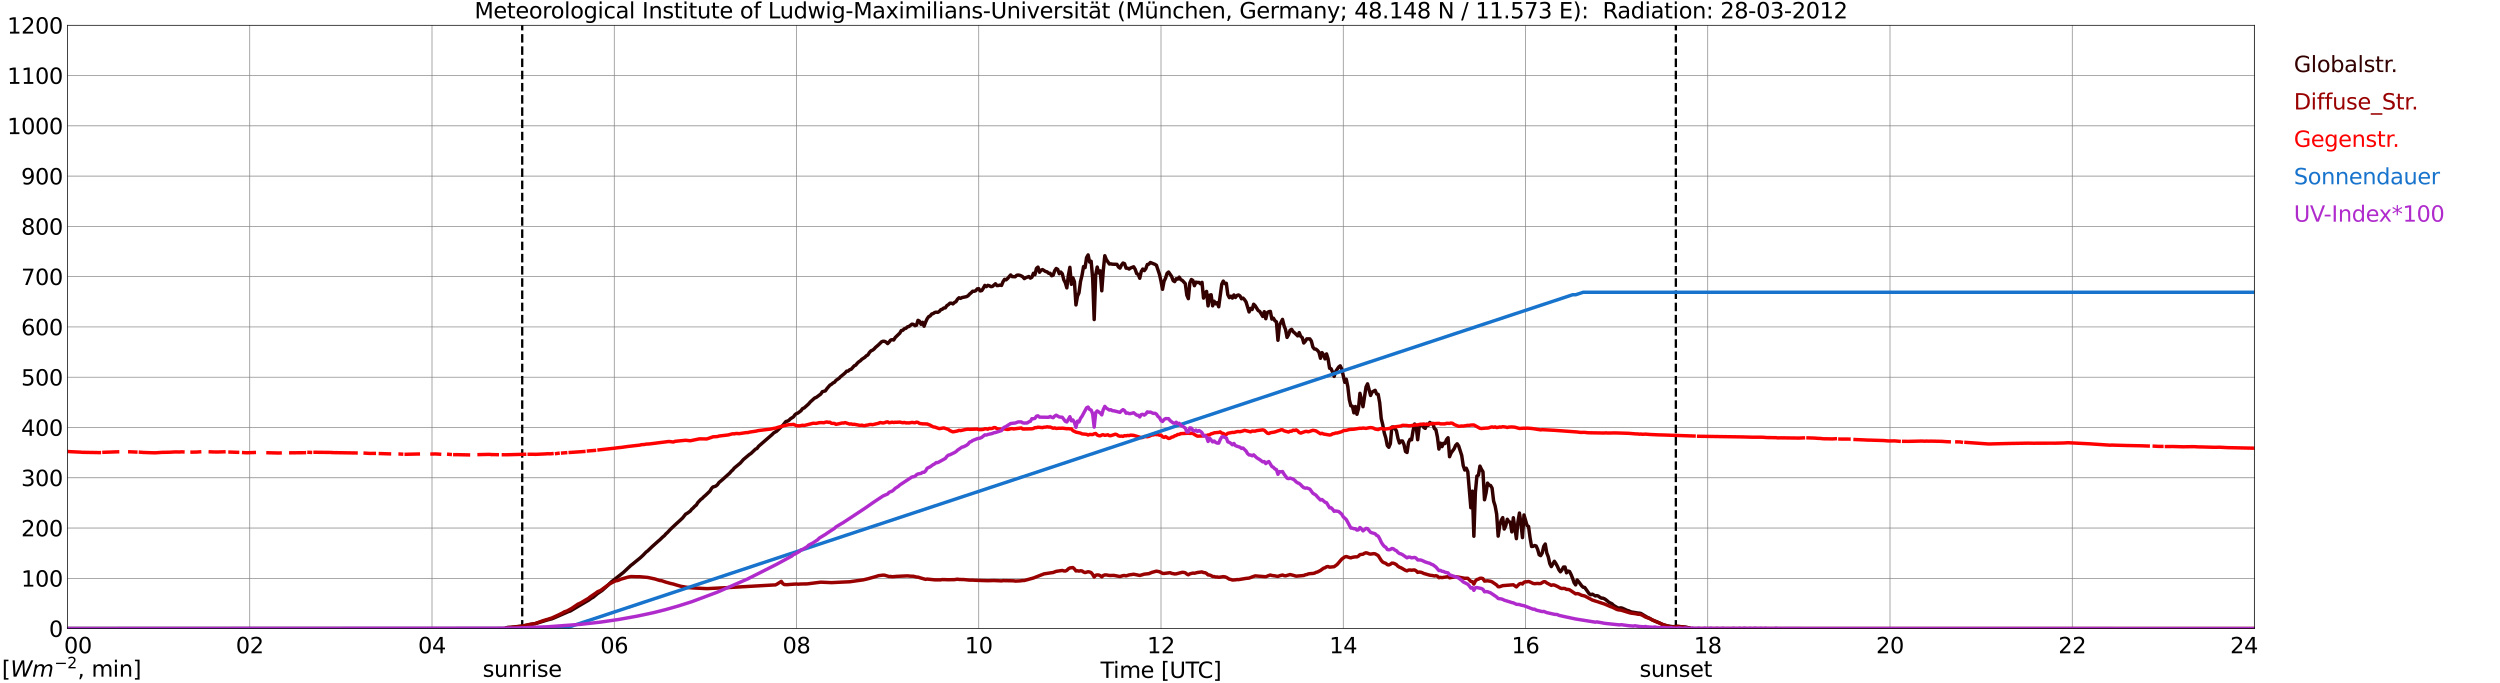 <?xml version="1.0" encoding="utf-8" standalone="no"?>
<!DOCTYPE svg PUBLIC "-//W3C//DTD SVG 1.1//EN"
  "http://www.w3.org/Graphics/SVG/1.1/DTD/svg11.dtd">
<svg xmlns:xlink="http://www.w3.org/1999/xlink" width="1085.4pt" height="296.64pt" viewBox="0 0 1085.4 296.64" xmlns="http://www.w3.org/2000/svg" version="1.1">
 <defs>
  <style type="text/css">*{stroke-linejoin: round; stroke-linecap: butt}</style>
 </defs>
 <g id="figure_1">
  <g id="patch_1">
   <path d="M 0 296.64 
L 1085.4 296.64 
L 1085.4 0 
L 0 0 
z
" style="fill: #ffffff"/>
  </g>
  <g id="axes_1">
   <g id="patch_2">
    <path d="M 29.306 272.909 
L 978.814 272.909 
L 978.814 10.976 
L 29.306 10.976 
z
" style="fill: #ffffff"/>
   </g>
   <g id="patch_3">
    <path d="M 978.814 272.909 
L 978.814 272.909 
L 978.814 10.976 
L 978.814 10.976 
z
" clip-path="url(#pb4e5a9601c)" style="fill: #d3d3d3; opacity: 0.25; stroke: #d3d3d3; stroke-linejoin: miter"/>
   </g>
   <g id="matplotlib.axis_1">
    <g id="xtick_1">
     <g id="line2d_1">
      <path d="M 29.306 272.909 
L 29.306 10.976 
" clip-path="url(#pb4e5a9601c)" style="fill: none; stroke: #808080; stroke-width: 0.3; stroke-linecap: square"/>
     </g>
     <g id="line2d_2"/>
     <g id="text_1">
      <!--    00 -->
      <g transform="translate(18.733 283.627) scale(0.095 -0.095)">
       <defs>
        <path id="DejaVuSans-20" transform="scale(0.016)"/>
        <path id="DejaVuSans-30" d="M 2034 4250 
Q 1547 4250 1301 3770 
Q 1056 3291 1056 2328 
Q 1056 1369 1301 889 
Q 1547 409 2034 409 
Q 2525 409 2770 889 
Q 3016 1369 3016 2328 
Q 3016 3291 2770 3770 
Q 2525 4250 2034 4250 
z
M 2034 4750 
Q 2819 4750 3233 4129 
Q 3647 3509 3647 2328 
Q 3647 1150 3233 529 
Q 2819 -91 2034 -91 
Q 1250 -91 836 529 
Q 422 1150 422 2328 
Q 422 3509 836 4129 
Q 1250 4750 2034 4750 
z
" transform="scale(0.016)"/>
       </defs>
       <use xlink:href="#DejaVuSans-20"/>
       <use xlink:href="#DejaVuSans-20" transform="translate(31.787 0)"/>
       <use xlink:href="#DejaVuSans-20" transform="translate(63.574 0)"/>
       <use xlink:href="#DejaVuSans-30" transform="translate(95.361 0)"/>
       <use xlink:href="#DejaVuSans-30" transform="translate(158.984 0)"/>
      </g>
     </g>
    </g>
    <g id="xtick_2">
     <g id="line2d_3">
      <path d="M 108.431 272.909 
L 108.431 10.976 
" clip-path="url(#pb4e5a9601c)" style="fill: none; stroke: #808080; stroke-width: 0.3; stroke-linecap: square"/>
     </g>
     <g id="line2d_4"/>
     <g id="text_2">
      <!-- 02 -->
      <g transform="translate(102.387 283.627) scale(0.095 -0.095)">
       <defs>
        <path id="DejaVuSans-32" d="M 1228 531 
L 3431 531 
L 3431 0 
L 469 0 
L 469 531 
Q 828 903 1448 1529 
Q 2069 2156 2228 2338 
Q 2531 2678 2651 2914 
Q 2772 3150 2772 3378 
Q 2772 3750 2511 3984 
Q 2250 4219 1831 4219 
Q 1534 4219 1204 4116 
Q 875 4013 500 3803 
L 500 4441 
Q 881 4594 1212 4672 
Q 1544 4750 1819 4750 
Q 2544 4750 2975 4387 
Q 3406 4025 3406 3419 
Q 3406 3131 3298 2873 
Q 3191 2616 2906 2266 
Q 2828 2175 2409 1742 
Q 1991 1309 1228 531 
z
" transform="scale(0.016)"/>
       </defs>
       <use xlink:href="#DejaVuSans-30"/>
       <use xlink:href="#DejaVuSans-32" transform="translate(63.623 0)"/>
      </g>
     </g>
    </g>
    <g id="xtick_3">
     <g id="line2d_5">
      <path d="M 187.557 272.909 
L 187.557 10.976 
" clip-path="url(#pb4e5a9601c)" style="fill: none; stroke: #808080; stroke-width: 0.3; stroke-linecap: square"/>
     </g>
     <g id="line2d_6"/>
     <g id="text_3">
      <!-- 04 -->
      <g transform="translate(181.513 283.627) scale(0.095 -0.095)">
       <defs>
        <path id="DejaVuSans-34" d="M 2419 4116 
L 825 1625 
L 2419 1625 
L 2419 4116 
z
M 2253 4666 
L 3047 4666 
L 3047 1625 
L 3713 1625 
L 3713 1100 
L 3047 1100 
L 3047 0 
L 2419 0 
L 2419 1100 
L 313 1100 
L 313 1709 
L 2253 4666 
z
" transform="scale(0.016)"/>
       </defs>
       <use xlink:href="#DejaVuSans-30"/>
       <use xlink:href="#DejaVuSans-34" transform="translate(63.623 0)"/>
      </g>
     </g>
    </g>
    <g id="xtick_4">
     <g id="line2d_7">
      <path d="M 266.683 272.909 
L 266.683 10.976 
" clip-path="url(#pb4e5a9601c)" style="fill: none; stroke: #808080; stroke-width: 0.3; stroke-linecap: square"/>
     </g>
     <g id="line2d_8"/>
     <g id="text_4">
      <!-- 06 -->
      <g transform="translate(260.638 283.627) scale(0.095 -0.095)">
       <defs>
        <path id="DejaVuSans-36" d="M 2113 2584 
Q 1688 2584 1439 2293 
Q 1191 2003 1191 1497 
Q 1191 994 1439 701 
Q 1688 409 2113 409 
Q 2538 409 2786 701 
Q 3034 994 3034 1497 
Q 3034 2003 2786 2293 
Q 2538 2584 2113 2584 
z
M 3366 4563 
L 3366 3988 
Q 3128 4100 2886 4159 
Q 2644 4219 2406 4219 
Q 1781 4219 1451 3797 
Q 1122 3375 1075 2522 
Q 1259 2794 1537 2939 
Q 1816 3084 2150 3084 
Q 2853 3084 3261 2657 
Q 3669 2231 3669 1497 
Q 3669 778 3244 343 
Q 2819 -91 2113 -91 
Q 1303 -91 875 529 
Q 447 1150 447 2328 
Q 447 3434 972 4092 
Q 1497 4750 2381 4750 
Q 2619 4750 2861 4703 
Q 3103 4656 3366 4563 
z
" transform="scale(0.016)"/>
       </defs>
       <use xlink:href="#DejaVuSans-30"/>
       <use xlink:href="#DejaVuSans-36" transform="translate(63.623 0)"/>
      </g>
     </g>
    </g>
    <g id="xtick_5">
     <g id="line2d_9">
      <path d="M 345.808 272.909 
L 345.808 10.976 
" clip-path="url(#pb4e5a9601c)" style="fill: none; stroke: #808080; stroke-width: 0.3; stroke-linecap: square"/>
     </g>
     <g id="line2d_10"/>
     <g id="text_5">
      <!-- 08 -->
      <g transform="translate(339.764 283.627) scale(0.095 -0.095)">
       <defs>
        <path id="DejaVuSans-38" d="M 2034 2216 
Q 1584 2216 1326 1975 
Q 1069 1734 1069 1313 
Q 1069 891 1326 650 
Q 1584 409 2034 409 
Q 2484 409 2743 651 
Q 3003 894 3003 1313 
Q 3003 1734 2745 1975 
Q 2488 2216 2034 2216 
z
M 1403 2484 
Q 997 2584 770 2862 
Q 544 3141 544 3541 
Q 544 4100 942 4425 
Q 1341 4750 2034 4750 
Q 2731 4750 3128 4425 
Q 3525 4100 3525 3541 
Q 3525 3141 3298 2862 
Q 3072 2584 2669 2484 
Q 3125 2378 3379 2068 
Q 3634 1759 3634 1313 
Q 3634 634 3220 271 
Q 2806 -91 2034 -91 
Q 1263 -91 848 271 
Q 434 634 434 1313 
Q 434 1759 690 2068 
Q 947 2378 1403 2484 
z
M 1172 3481 
Q 1172 3119 1398 2916 
Q 1625 2713 2034 2713 
Q 2441 2713 2670 2916 
Q 2900 3119 2900 3481 
Q 2900 3844 2670 4047 
Q 2441 4250 2034 4250 
Q 1625 4250 1398 4047 
Q 1172 3844 1172 3481 
z
" transform="scale(0.016)"/>
       </defs>
       <use xlink:href="#DejaVuSans-30"/>
       <use xlink:href="#DejaVuSans-38" transform="translate(63.623 0)"/>
      </g>
     </g>
    </g>
    <g id="xtick_6">
     <g id="line2d_11">
      <path d="M 424.934 272.909 
L 424.934 10.976 
" clip-path="url(#pb4e5a9601c)" style="fill: none; stroke: #808080; stroke-width: 0.3; stroke-linecap: square"/>
     </g>
     <g id="line2d_12"/>
     <g id="text_6">
      <!-- 10 -->
      <g transform="translate(418.89 283.627) scale(0.095 -0.095)">
       <defs>
        <path id="DejaVuSans-31" d="M 794 531 
L 1825 531 
L 1825 4091 
L 703 3866 
L 703 4441 
L 1819 4666 
L 2450 4666 
L 2450 531 
L 3481 531 
L 3481 0 
L 794 0 
L 794 531 
z
" transform="scale(0.016)"/>
       </defs>
       <use xlink:href="#DejaVuSans-31"/>
       <use xlink:href="#DejaVuSans-30" transform="translate(63.623 0)"/>
      </g>
     </g>
    </g>
    <g id="xtick_7">
     <g id="line2d_13">
      <path d="M 504.06 272.909 
L 504.06 10.976 
" clip-path="url(#pb4e5a9601c)" style="fill: none; stroke: #808080; stroke-width: 0.3; stroke-linecap: square"/>
     </g>
     <g id="line2d_14"/>
     <g id="text_7">
      <!-- 12 -->
      <g transform="translate(498.015 283.627) scale(0.095 -0.095)">
       <use xlink:href="#DejaVuSans-31"/>
       <use xlink:href="#DejaVuSans-32" transform="translate(63.623 0)"/>
      </g>
     </g>
    </g>
    <g id="xtick_8">
     <g id="line2d_15">
      <path d="M 583.185 272.909 
L 583.185 10.976 
" clip-path="url(#pb4e5a9601c)" style="fill: none; stroke: #808080; stroke-width: 0.3; stroke-linecap: square"/>
     </g>
     <g id="line2d_16"/>
     <g id="text_8">
      <!-- 14 -->
      <g transform="translate(577.141 283.627) scale(0.095 -0.095)">
       <use xlink:href="#DejaVuSans-31"/>
       <use xlink:href="#DejaVuSans-34" transform="translate(63.623 0)"/>
      </g>
     </g>
    </g>
    <g id="xtick_9">
     <g id="line2d_17">
      <path d="M 662.311 272.909 
L 662.311 10.976 
" clip-path="url(#pb4e5a9601c)" style="fill: none; stroke: #808080; stroke-width: 0.3; stroke-linecap: square"/>
     </g>
     <g id="line2d_18"/>
     <g id="text_9">
      <!-- 16 -->
      <g transform="translate(656.267 283.627) scale(0.095 -0.095)">
       <use xlink:href="#DejaVuSans-31"/>
       <use xlink:href="#DejaVuSans-36" transform="translate(63.623 0)"/>
      </g>
     </g>
    </g>
    <g id="xtick_10">
     <g id="line2d_19">
      <path d="M 741.437 272.909 
L 741.437 10.976 
" clip-path="url(#pb4e5a9601c)" style="fill: none; stroke: #808080; stroke-width: 0.3; stroke-linecap: square"/>
     </g>
     <g id="line2d_20"/>
     <g id="text_10">
      <!-- 18 -->
      <g transform="translate(735.392 283.627) scale(0.095 -0.095)">
       <use xlink:href="#DejaVuSans-31"/>
       <use xlink:href="#DejaVuSans-38" transform="translate(63.623 0)"/>
      </g>
     </g>
    </g>
    <g id="xtick_11">
     <g id="line2d_21">
      <path d="M 820.562 272.909 
L 820.562 10.976 
" clip-path="url(#pb4e5a9601c)" style="fill: none; stroke: #808080; stroke-width: 0.3; stroke-linecap: square"/>
     </g>
     <g id="line2d_22"/>
     <g id="text_11">
      <!-- 20 -->
      <g transform="translate(814.518 283.627) scale(0.095 -0.095)">
       <use xlink:href="#DejaVuSans-32"/>
       <use xlink:href="#DejaVuSans-30" transform="translate(63.623 0)"/>
      </g>
     </g>
    </g>
    <g id="xtick_12">
     <g id="line2d_23">
      <path d="M 899.688 272.909 
L 899.688 10.976 
" clip-path="url(#pb4e5a9601c)" style="fill: none; stroke: #808080; stroke-width: 0.3; stroke-linecap: square"/>
     </g>
     <g id="line2d_24"/>
     <g id="text_12">
      <!-- 22 -->
      <g transform="translate(893.644 283.627) scale(0.095 -0.095)">
       <use xlink:href="#DejaVuSans-32"/>
       <use xlink:href="#DejaVuSans-32" transform="translate(63.623 0)"/>
      </g>
     </g>
    </g>
    <g id="xtick_13">
     <g id="line2d_25">
      <path d="M 978.814 272.909 
L 978.814 10.976 
" clip-path="url(#pb4e5a9601c)" style="fill: none; stroke: #808080; stroke-width: 0.3; stroke-linecap: square"/>
     </g>
     <g id="line2d_26"/>
     <g id="text_13">
      <!-- 24    -->
      <g transform="translate(968.241 283.627) scale(0.095 -0.095)">
       <use xlink:href="#DejaVuSans-32"/>
       <use xlink:href="#DejaVuSans-34" transform="translate(63.623 0)"/>
       <use xlink:href="#DejaVuSans-20" transform="translate(127.246 0)"/>
       <use xlink:href="#DejaVuSans-20" transform="translate(159.033 0)"/>
       <use xlink:href="#DejaVuSans-20" transform="translate(190.82 0)"/>
      </g>
     </g>
    </g>
    <g id="text_14">
     <!-- Time [UTC] -->
     <g transform="translate(477.806 294.322) scale(0.095 -0.095)">
      <defs>
       <path id="DejaVuSans-54" d="M -19 4666 
L 3928 4666 
L 3928 4134 
L 2272 4134 
L 2272 0 
L 1638 0 
L 1638 4134 
L -19 4134 
L -19 4666 
z
" transform="scale(0.016)"/>
       <path id="DejaVuSans-69" d="M 603 3500 
L 1178 3500 
L 1178 0 
L 603 0 
L 603 3500 
z
M 603 4863 
L 1178 4863 
L 1178 4134 
L 603 4134 
L 603 4863 
z
" transform="scale(0.016)"/>
       <path id="DejaVuSans-6d" d="M 3328 2828 
Q 3544 3216 3844 3400 
Q 4144 3584 4550 3584 
Q 5097 3584 5394 3201 
Q 5691 2819 5691 2113 
L 5691 0 
L 5113 0 
L 5113 2094 
Q 5113 2597 4934 2840 
Q 4756 3084 4391 3084 
Q 3944 3084 3684 2787 
Q 3425 2491 3425 1978 
L 3425 0 
L 2847 0 
L 2847 2094 
Q 2847 2600 2669 2842 
Q 2491 3084 2119 3084 
Q 1678 3084 1418 2786 
Q 1159 2488 1159 1978 
L 1159 0 
L 581 0 
L 581 3500 
L 1159 3500 
L 1159 2956 
Q 1356 3278 1631 3431 
Q 1906 3584 2284 3584 
Q 2666 3584 2933 3390 
Q 3200 3197 3328 2828 
z
" transform="scale(0.016)"/>
       <path id="DejaVuSans-65" d="M 3597 1894 
L 3597 1613 
L 953 1613 
Q 991 1019 1311 708 
Q 1631 397 2203 397 
Q 2534 397 2845 478 
Q 3156 559 3463 722 
L 3463 178 
Q 3153 47 2828 -22 
Q 2503 -91 2169 -91 
Q 1331 -91 842 396 
Q 353 884 353 1716 
Q 353 2575 817 3079 
Q 1281 3584 2069 3584 
Q 2775 3584 3186 3129 
Q 3597 2675 3597 1894 
z
M 3022 2063 
Q 3016 2534 2758 2815 
Q 2500 3097 2075 3097 
Q 1594 3097 1305 2825 
Q 1016 2553 972 2059 
L 3022 2063 
z
" transform="scale(0.016)"/>
       <path id="DejaVuSans-5b" d="M 550 4863 
L 1875 4863 
L 1875 4416 
L 1125 4416 
L 1125 -397 
L 1875 -397 
L 1875 -844 
L 550 -844 
L 550 4863 
z
" transform="scale(0.016)"/>
       <path id="DejaVuSans-55" d="M 556 4666 
L 1191 4666 
L 1191 1831 
Q 1191 1081 1462 751 
Q 1734 422 2344 422 
Q 2950 422 3222 751 
Q 3494 1081 3494 1831 
L 3494 4666 
L 4128 4666 
L 4128 1753 
Q 4128 841 3676 375 
Q 3225 -91 2344 -91 
Q 1459 -91 1007 375 
Q 556 841 556 1753 
L 556 4666 
z
" transform="scale(0.016)"/>
       <path id="DejaVuSans-43" d="M 4122 4306 
L 4122 3641 
Q 3803 3938 3442 4084 
Q 3081 4231 2675 4231 
Q 1875 4231 1450 3742 
Q 1025 3253 1025 2328 
Q 1025 1406 1450 917 
Q 1875 428 2675 428 
Q 3081 428 3442 575 
Q 3803 722 4122 1019 
L 4122 359 
Q 3791 134 3420 21 
Q 3050 -91 2638 -91 
Q 1578 -91 968 557 
Q 359 1206 359 2328 
Q 359 3453 968 4101 
Q 1578 4750 2638 4750 
Q 3056 4750 3426 4639 
Q 3797 4528 4122 4306 
z
" transform="scale(0.016)"/>
       <path id="DejaVuSans-5d" d="M 1947 4863 
L 1947 -844 
L 622 -844 
L 622 -397 
L 1369 -397 
L 1369 4416 
L 622 4416 
L 622 4863 
L 1947 4863 
z
" transform="scale(0.016)"/>
      </defs>
      <use xlink:href="#DejaVuSans-54"/>
      <use xlink:href="#DejaVuSans-69" transform="translate(57.959 0)"/>
      <use xlink:href="#DejaVuSans-6d" transform="translate(85.742 0)"/>
      <use xlink:href="#DejaVuSans-65" transform="translate(183.154 0)"/>
      <use xlink:href="#DejaVuSans-20" transform="translate(244.678 0)"/>
      <use xlink:href="#DejaVuSans-5b" transform="translate(276.465 0)"/>
      <use xlink:href="#DejaVuSans-55" transform="translate(315.479 0)"/>
      <use xlink:href="#DejaVuSans-54" transform="translate(388.672 0)"/>
      <use xlink:href="#DejaVuSans-43" transform="translate(443.881 0)"/>
      <use xlink:href="#DejaVuSans-5d" transform="translate(513.705 0)"/>
     </g>
    </g>
   </g>
   <g id="matplotlib.axis_2">
    <g id="ytick_1">
     <g id="line2d_27">
      <path d="M 29.306 272.909 
L 978.814 272.909 
" clip-path="url(#pb4e5a9601c)" style="fill: none; stroke: #808080; stroke-width: 0.3; stroke-linecap: square"/>
     </g>
     <g id="line2d_28"/>
     <g id="text_15">
      <!-- 0 -->
      <g transform="translate(21.261 276.518) scale(0.095 -0.095)">
       <use xlink:href="#DejaVuSans-30"/>
      </g>
     </g>
    </g>
    <g id="ytick_2">
     <g id="line2d_29">
      <path d="M 29.306 251.081 
L 978.814 251.081 
" clip-path="url(#pb4e5a9601c)" style="fill: none; stroke: #808080; stroke-width: 0.3; stroke-linecap: square"/>
     </g>
     <g id="line2d_30"/>
     <g id="text_16">
      <!-- 100 -->
      <g transform="translate(9.173 254.69) scale(0.095 -0.095)">
       <use xlink:href="#DejaVuSans-31"/>
       <use xlink:href="#DejaVuSans-30" transform="translate(63.623 0)"/>
       <use xlink:href="#DejaVuSans-30" transform="translate(127.246 0)"/>
      </g>
     </g>
    </g>
    <g id="ytick_3">
     <g id="line2d_31">
      <path d="M 29.306 229.253 
L 978.814 229.253 
" clip-path="url(#pb4e5a9601c)" style="fill: none; stroke: #808080; stroke-width: 0.3; stroke-linecap: square"/>
     </g>
     <g id="line2d_32"/>
     <g id="text_17">
      <!-- 200 -->
      <g transform="translate(9.173 232.863) scale(0.095 -0.095)">
       <use xlink:href="#DejaVuSans-32"/>
       <use xlink:href="#DejaVuSans-30" transform="translate(63.623 0)"/>
       <use xlink:href="#DejaVuSans-30" transform="translate(127.246 0)"/>
      </g>
     </g>
    </g>
    <g id="ytick_4">
     <g id="line2d_33">
      <path d="M 29.306 207.426 
L 978.814 207.426 
" clip-path="url(#pb4e5a9601c)" style="fill: none; stroke: #808080; stroke-width: 0.3; stroke-linecap: square"/>
     </g>
     <g id="line2d_34"/>
     <g id="text_18">
      <!-- 300 -->
      <g transform="translate(9.173 211.035) scale(0.095 -0.095)">
       <defs>
        <path id="DejaVuSans-33" d="M 2597 2516 
Q 3050 2419 3304 2112 
Q 3559 1806 3559 1356 
Q 3559 666 3084 287 
Q 2609 -91 1734 -91 
Q 1441 -91 1130 -33 
Q 819 25 488 141 
L 488 750 
Q 750 597 1062 519 
Q 1375 441 1716 441 
Q 2309 441 2620 675 
Q 2931 909 2931 1356 
Q 2931 1769 2642 2001 
Q 2353 2234 1838 2234 
L 1294 2234 
L 1294 2753 
L 1863 2753 
Q 2328 2753 2575 2939 
Q 2822 3125 2822 3475 
Q 2822 3834 2567 4026 
Q 2313 4219 1838 4219 
Q 1578 4219 1281 4162 
Q 984 4106 628 3988 
L 628 4550 
Q 988 4650 1302 4700 
Q 1616 4750 1894 4750 
Q 2613 4750 3031 4423 
Q 3450 4097 3450 3541 
Q 3450 3153 3228 2886 
Q 3006 2619 2597 2516 
z
" transform="scale(0.016)"/>
       </defs>
       <use xlink:href="#DejaVuSans-33"/>
       <use xlink:href="#DejaVuSans-30" transform="translate(63.623 0)"/>
       <use xlink:href="#DejaVuSans-30" transform="translate(127.246 0)"/>
      </g>
     </g>
    </g>
    <g id="ytick_5">
     <g id="line2d_35">
      <path d="M 29.306 185.598 
L 978.814 185.598 
" clip-path="url(#pb4e5a9601c)" style="fill: none; stroke: #808080; stroke-width: 0.3; stroke-linecap: square"/>
     </g>
     <g id="line2d_36"/>
     <g id="text_19">
      <!-- 400 -->
      <g transform="translate(9.173 189.207) scale(0.095 -0.095)">
       <use xlink:href="#DejaVuSans-34"/>
       <use xlink:href="#DejaVuSans-30" transform="translate(63.623 0)"/>
       <use xlink:href="#DejaVuSans-30" transform="translate(127.246 0)"/>
      </g>
     </g>
    </g>
    <g id="ytick_6">
     <g id="line2d_37">
      <path d="M 29.306 163.77 
L 978.814 163.77 
" clip-path="url(#pb4e5a9601c)" style="fill: none; stroke: #808080; stroke-width: 0.3; stroke-linecap: square"/>
     </g>
     <g id="line2d_38"/>
     <g id="text_20">
      <!-- 500 -->
      <g transform="translate(9.173 167.379) scale(0.095 -0.095)">
       <defs>
        <path id="DejaVuSans-35" d="M 691 4666 
L 3169 4666 
L 3169 4134 
L 1269 4134 
L 1269 2991 
Q 1406 3038 1543 3061 
Q 1681 3084 1819 3084 
Q 2600 3084 3056 2656 
Q 3513 2228 3513 1497 
Q 3513 744 3044 326 
Q 2575 -91 1722 -91 
Q 1428 -91 1123 -41 
Q 819 9 494 109 
L 494 744 
Q 775 591 1075 516 
Q 1375 441 1709 441 
Q 2250 441 2565 725 
Q 2881 1009 2881 1497 
Q 2881 1984 2565 2268 
Q 2250 2553 1709 2553 
Q 1456 2553 1204 2497 
Q 953 2441 691 2322 
L 691 4666 
z
" transform="scale(0.016)"/>
       </defs>
       <use xlink:href="#DejaVuSans-35"/>
       <use xlink:href="#DejaVuSans-30" transform="translate(63.623 0)"/>
       <use xlink:href="#DejaVuSans-30" transform="translate(127.246 0)"/>
      </g>
     </g>
    </g>
    <g id="ytick_7">
     <g id="line2d_39">
      <path d="M 29.306 141.942 
L 978.814 141.942 
" clip-path="url(#pb4e5a9601c)" style="fill: none; stroke: #808080; stroke-width: 0.3; stroke-linecap: square"/>
     </g>
     <g id="line2d_40"/>
     <g id="text_21">
      <!-- 600 -->
      <g transform="translate(9.173 145.551) scale(0.095 -0.095)">
       <use xlink:href="#DejaVuSans-36"/>
       <use xlink:href="#DejaVuSans-30" transform="translate(63.623 0)"/>
       <use xlink:href="#DejaVuSans-30" transform="translate(127.246 0)"/>
      </g>
     </g>
    </g>
    <g id="ytick_8">
     <g id="line2d_41">
      <path d="M 29.306 120.114 
L 978.814 120.114 
" clip-path="url(#pb4e5a9601c)" style="fill: none; stroke: #808080; stroke-width: 0.3; stroke-linecap: square"/>
     </g>
     <g id="line2d_42"/>
     <g id="text_22">
      <!-- 700 -->
      <g transform="translate(9.173 123.724) scale(0.095 -0.095)">
       <defs>
        <path id="DejaVuSans-37" d="M 525 4666 
L 3525 4666 
L 3525 4397 
L 1831 0 
L 1172 0 
L 2766 4134 
L 525 4134 
L 525 4666 
z
" transform="scale(0.016)"/>
       </defs>
       <use xlink:href="#DejaVuSans-37"/>
       <use xlink:href="#DejaVuSans-30" transform="translate(63.623 0)"/>
       <use xlink:href="#DejaVuSans-30" transform="translate(127.246 0)"/>
      </g>
     </g>
    </g>
    <g id="ytick_9">
     <g id="line2d_43">
      <path d="M 29.306 98.287 
L 978.814 98.287 
" clip-path="url(#pb4e5a9601c)" style="fill: none; stroke: #808080; stroke-width: 0.3; stroke-linecap: square"/>
     </g>
     <g id="line2d_44"/>
     <g id="text_23">
      <!-- 800 -->
      <g transform="translate(9.173 101.896) scale(0.095 -0.095)">
       <use xlink:href="#DejaVuSans-38"/>
       <use xlink:href="#DejaVuSans-30" transform="translate(63.623 0)"/>
       <use xlink:href="#DejaVuSans-30" transform="translate(127.246 0)"/>
      </g>
     </g>
    </g>
    <g id="ytick_10">
     <g id="line2d_45">
      <path d="M 29.306 76.459 
L 978.814 76.459 
" clip-path="url(#pb4e5a9601c)" style="fill: none; stroke: #808080; stroke-width: 0.3; stroke-linecap: square"/>
     </g>
     <g id="line2d_46"/>
     <g id="text_24">
      <!-- 900 -->
      <g transform="translate(9.173 80.068) scale(0.095 -0.095)">
       <defs>
        <path id="DejaVuSans-39" d="M 703 97 
L 703 672 
Q 941 559 1184 500 
Q 1428 441 1663 441 
Q 2288 441 2617 861 
Q 2947 1281 2994 2138 
Q 2813 1869 2534 1725 
Q 2256 1581 1919 1581 
Q 1219 1581 811 2004 
Q 403 2428 403 3163 
Q 403 3881 828 4315 
Q 1253 4750 1959 4750 
Q 2769 4750 3195 4129 
Q 3622 3509 3622 2328 
Q 3622 1225 3098 567 
Q 2575 -91 1691 -91 
Q 1453 -91 1209 -44 
Q 966 3 703 97 
z
M 1959 2075 
Q 2384 2075 2632 2365 
Q 2881 2656 2881 3163 
Q 2881 3666 2632 3958 
Q 2384 4250 1959 4250 
Q 1534 4250 1286 3958 
Q 1038 3666 1038 3163 
Q 1038 2656 1286 2365 
Q 1534 2075 1959 2075 
z
" transform="scale(0.016)"/>
       </defs>
       <use xlink:href="#DejaVuSans-39"/>
       <use xlink:href="#DejaVuSans-30" transform="translate(63.623 0)"/>
       <use xlink:href="#DejaVuSans-30" transform="translate(127.246 0)"/>
      </g>
     </g>
    </g>
    <g id="ytick_11">
     <g id="line2d_47">
      <path d="M 29.306 54.631 
L 978.814 54.631 
" clip-path="url(#pb4e5a9601c)" style="fill: none; stroke: #808080; stroke-width: 0.3; stroke-linecap: square"/>
     </g>
     <g id="line2d_48"/>
     <g id="text_25">
      <!-- 1000 -->
      <g transform="translate(3.128 58.24) scale(0.095 -0.095)">
       <use xlink:href="#DejaVuSans-31"/>
       <use xlink:href="#DejaVuSans-30" transform="translate(63.623 0)"/>
       <use xlink:href="#DejaVuSans-30" transform="translate(127.246 0)"/>
       <use xlink:href="#DejaVuSans-30" transform="translate(190.869 0)"/>
      </g>
     </g>
    </g>
    <g id="ytick_12">
     <g id="line2d_49">
      <path d="M 29.306 32.803 
L 978.814 32.803 
" clip-path="url(#pb4e5a9601c)" style="fill: none; stroke: #808080; stroke-width: 0.3; stroke-linecap: square"/>
     </g>
     <g id="line2d_50"/>
     <g id="text_26">
      <!-- 1100 -->
      <g transform="translate(3.128 36.413) scale(0.095 -0.095)">
       <use xlink:href="#DejaVuSans-31"/>
       <use xlink:href="#DejaVuSans-31" transform="translate(63.623 0)"/>
       <use xlink:href="#DejaVuSans-30" transform="translate(127.246 0)"/>
       <use xlink:href="#DejaVuSans-30" transform="translate(190.869 0)"/>
      </g>
     </g>
    </g>
    <g id="ytick_13">
     <g id="line2d_51">
      <path d="M 29.306 10.976 
L 978.814 10.976 
" clip-path="url(#pb4e5a9601c)" style="fill: none; stroke: #808080; stroke-width: 0.3; stroke-linecap: square"/>
     </g>
     <g id="line2d_52"/>
     <g id="text_27">
      <!-- 1200 -->
      <g transform="translate(3.128 14.585) scale(0.095 -0.095)">
       <use xlink:href="#DejaVuSans-31"/>
       <use xlink:href="#DejaVuSans-32" transform="translate(63.623 0)"/>
       <use xlink:href="#DejaVuSans-30" transform="translate(127.246 0)"/>
       <use xlink:href="#DejaVuSans-30" transform="translate(190.869 0)"/>
      </g>
     </g>
    </g>
   </g>
   <g id="line2d_53">
    <path d="M 226.724 272.909 
L 226.724 10.976 
" clip-path="url(#pb4e5a9601c)" style="fill: none; stroke-dasharray: 3.7,1.6; stroke-dashoffset: 0; stroke: #000000"/>
   </g>
   <g id="line2d_54">
    <path d="M 727.59 272.909 
L 727.59 10.976 
" clip-path="url(#pb4e5a9601c)" style="fill: none; stroke-dasharray: 3.7,1.6; stroke-dashoffset: 0; stroke: #000000"/>
   </g>
   <g id="line2d_55">
    <path d="M 29.306 272.909 
L 219.207 272.909 
L 219.867 272.533 
L 220.526 272.385 
L 221.845 272.385 
L 223.823 272.119 
L 227.12 271.765 
L 231.076 270.964 
L 232.395 270.757 
L 237.67 269.159 
L 239.648 268.655 
L 240.967 268.091 
L 246.901 265.485 
L 247.561 265.308 
L 251.517 262.938 
L 255.473 260.629 
L 256.792 259.681 
L 257.451 259.354 
L 258.77 258.258 
L 259.43 257.695 
L 261.408 256.363 
L 264.045 253.993 
L 265.364 252.69 
L 270.639 248.545 
L 272.617 246.678 
L 273.936 245.434 
L 274.595 244.961 
L 275.914 243.865 
L 277.892 242.265 
L 279.211 241.051 
L 280.53 239.659 
L 281.189 239.185 
L 283.167 237.29 
L 285.805 234.92 
L 286.464 234.387 
L 287.783 233.084 
L 288.442 232.58 
L 289.102 231.781 
L 289.761 231.218 
L 291.08 229.797 
L 293.717 227.308 
L 295.036 226.123 
L 296.355 224.881 
L 297.674 223.222 
L 298.333 222.866 
L 299.652 221.919 
L 300.311 221.09 
L 300.971 220.527 
L 301.63 219.787 
L 302.289 219.313 
L 302.949 218.217 
L 304.267 216.825 
L 304.927 216.351 
L 305.586 215.639 
L 306.246 215.107 
L 308.224 213.212 
L 308.883 212.116 
L 309.543 211.405 
L 310.202 211.256 
L 310.861 210.99 
L 311.521 210.398 
L 312.18 209.48 
L 313.499 208.384 
L 316.796 205.422 
L 317.455 204.623 
L 318.114 204.06 
L 318.774 203.23 
L 321.411 201.039 
L 322.73 199.528 
L 325.368 197.306 
L 326.027 196.891 
L 328.005 194.997 
L 328.665 194.7 
L 329.324 193.783 
L 335.258 188.63 
L 335.918 187.949 
L 337.236 187.178 
L 339.874 184.661 
L 341.193 183.002 
L 341.852 182.854 
L 342.512 182.498 
L 343.171 181.817 
L 344.49 180.988 
L 345.149 180.04 
L 345.808 179.567 
L 346.468 179.3 
L 347.787 178.292 
L 348.446 177.375 
L 349.105 177.137 
L 351.083 175.361 
L 351.743 174.562 
L 353.721 172.785 
L 354.38 172.547 
L 356.359 171.067 
L 357.018 170.059 
L 358.337 169.703 
L 358.996 168.755 
L 360.315 167.217 
L 360.974 166.861 
L 361.634 166.267 
L 362.293 165.972 
L 362.952 165.143 
L 364.271 164.255 
L 364.93 163.543 
L 366.249 162.478 
L 366.909 161.915 
L 367.568 161.144 
L 368.227 161.116 
L 368.887 160.522 
L 369.546 160.315 
L 370.865 158.835 
L 371.524 158.538 
L 372.184 157.708 
L 372.843 157.086 
L 373.502 156.672 
L 374.162 155.991 
L 375.481 155.133 
L 376.14 154.452 
L 376.799 154.124 
L 377.459 153.059 
L 378.118 152.348 
L 378.777 152.053 
L 379.437 151.577 
L 380.096 150.837 
L 381.415 149.713 
L 382.734 148.41 
L 383.393 148.144 
L 384.053 148.202 
L 384.712 148.528 
L 385.371 149.178 
L 386.031 148.497 
L 386.69 147.639 
L 387.349 147.46 
L 388.009 147.609 
L 388.668 146.544 
L 389.987 145.269 
L 390.646 144.647 
L 391.306 143.523 
L 391.965 143.405 
L 392.624 142.693 
L 393.284 142.575 
L 393.943 141.923 
L 394.603 141.774 
L 395.921 140.737 
L 396.581 140.827 
L 397.24 141.39 
L 397.899 141.183 
L 398.559 139.081 
L 399.218 139.434 
L 399.878 140.798 
L 400.537 139.938 
L 401.196 141.626 
L 401.856 139.849 
L 402.515 138.428 
L 403.175 137.481 
L 403.834 137.184 
L 404.493 136.326 
L 405.153 136.147 
L 405.812 135.673 
L 406.471 135.525 
L 407.131 135.614 
L 407.79 135.23 
L 408.45 134.46 
L 409.109 134.252 
L 409.768 133.72 
L 410.428 133.661 
L 411.087 132.683 
L 411.746 132.297 
L 412.406 131.646 
L 413.065 131.616 
L 413.725 131.943 
L 414.384 131.321 
L 415.043 130.965 
L 415.703 129.898 
L 416.362 129.276 
L 417.022 129.544 
L 417.681 129.188 
L 419 128.922 
L 419.659 128.774 
L 420.318 128.387 
L 420.978 127.647 
L 421.637 127.115 
L 422.297 126.434 
L 422.956 126.462 
L 423.615 126.226 
L 424.275 125.425 
L 424.934 125.338 
L 425.593 126.316 
L 426.253 126.137 
L 426.912 125.13 
L 427.572 123.915 
L 428.231 124.449 
L 428.89 123.886 
L 429.55 124.063 
L 430.209 124.449 
L 430.869 124.36 
L 432.187 123.205 
L 432.847 124.004 
L 433.506 123.945 
L 434.165 123.768 
L 434.825 123.915 
L 435.484 122.286 
L 436.144 121.28 
L 436.803 121.487 
L 437.462 120.896 
L 438.781 119.385 
L 439.44 120.095 
L 440.759 120.154 
L 441.419 119.503 
L 442.078 119.414 
L 442.737 119.532 
L 443.397 119.798 
L 444.056 120.184 
L 444.716 120.955 
L 445.375 120.54 
L 446.694 120.066 
L 447.353 120.747 
L 448.012 120.361 
L 448.672 118.643 
L 449.331 119.237 
L 449.991 116.511 
L 450.65 115.978 
L 451.309 118.2 
L 451.969 117.312 
L 452.628 117.045 
L 453.947 117.875 
L 454.606 118.021 
L 455.266 118.643 
L 455.925 118.643 
L 456.584 119.711 
L 457.244 119.473 
L 457.903 117.548 
L 458.563 116.57 
L 459.222 116.956 
L 459.881 118.822 
L 460.541 118.111 
L 461.2 118.851 
L 461.859 121.487 
L 462.519 122.76 
L 463.178 124.982 
L 463.838 119.591 
L 464.497 116.068 
L 465.156 123.441 
L 465.816 120.627 
L 466.475 122.345 
L 467.134 132.386 
L 467.794 128.625 
L 468.453 127.115 
L 469.113 122.199 
L 469.772 119.532 
L 470.431 115.742 
L 471.091 116.185 
L 471.75 111.833 
L 472.409 110.676 
L 473.069 113.787 
L 473.728 113.431 
L 474.388 120.747 
L 475.047 138.725 
L 475.706 119.324 
L 476.366 115.95 
L 477.025 118.525 
L 477.685 117.606 
L 478.344 126.255 
L 479.003 117.34 
L 479.663 111.032 
L 480.322 112.721 
L 481.641 114.616 
L 482.3 114.557 
L 482.96 114.706 
L 484.938 114.764 
L 485.597 115.919 
L 486.256 116.393 
L 486.916 115.061 
L 487.575 114.201 
L 488.235 114.498 
L 488.894 116.423 
L 489.553 116.423 
L 490.213 116.808 
L 490.872 116.334 
L 492.191 115.83 
L 492.85 116.925 
L 493.51 118.792 
L 494.169 119.117 
L 494.828 120.806 
L 495.488 117.875 
L 496.147 116.808 
L 496.807 117.489 
L 497.466 116.631 
L 498.125 114.823 
L 498.785 114.706 
L 499.444 113.963 
L 501.422 114.764 
L 502.082 115.179 
L 503.4 119.148 
L 504.06 122.079 
L 504.719 125.604 
L 505.379 122.11 
L 506.038 120.747 
L 506.697 118.674 
L 507.357 118.111 
L 508.675 120.036 
L 509.335 121.843 
L 509.994 122.258 
L 510.654 121.014 
L 511.313 121.191 
L 511.972 120.333 
L 512.632 121.398 
L 513.291 121.723 
L 514.61 123.146 
L 515.269 128.121 
L 515.929 129.662 
L 516.588 122.819 
L 517.247 121.37 
L 517.907 121.784 
L 518.566 124.035 
L 519.226 122.494 
L 519.885 122.642 
L 520.544 122.612 
L 521.204 123.205 
L 521.863 122.583 
L 522.522 129.424 
L 523.182 127.204 
L 523.841 126.523 
L 524.501 132.801 
L 525.16 128.18 
L 525.819 127.972 
L 526.479 132.77 
L 527.138 130.786 
L 527.797 131.912 
L 528.457 131.408 
L 529.116 133.185 
L 530.435 123.382 
L 531.094 122.051 
L 531.754 123.116 
L 532.413 122.998 
L 533.073 127.944 
L 533.732 129.217 
L 534.391 128.595 
L 535.051 129.424 
L 535.71 128.062 
L 536.369 129.158 
L 537.029 128.269 
L 537.688 128.062 
L 538.348 128.477 
L 539.007 129.721 
L 539.666 129.424 
L 540.326 130.105 
L 540.985 131.113 
L 542.304 135.438 
L 542.963 133.897 
L 543.623 134.37 
L 544.282 132.089 
L 544.941 132.742 
L 546.26 134.844 
L 546.919 135.2 
L 548.238 137.391 
L 548.898 135.318 
L 549.557 138.369 
L 550.216 135.704 
L 550.876 135.318 
L 551.535 135.2 
L 552.195 138.546 
L 552.854 138.131 
L 553.513 139.257 
L 554.173 139.731 
L 554.832 147.729 
L 555.491 141.213 
L 556.81 138.666 
L 557.47 141.359 
L 558.129 143.049 
L 558.788 146.485 
L 559.448 145.299 
L 560.107 143.374 
L 560.766 142.99 
L 561.426 143.996 
L 562.085 144.529 
L 563.404 145.832 
L 564.063 144.411 
L 564.723 146.039 
L 565.382 146.572 
L 566.042 148.912 
L 566.701 148.172 
L 567.36 147.107 
L 568.679 147.135 
L 569.338 148.082 
L 569.998 150.689 
L 570.657 151.518 
L 571.317 151.577 
L 571.976 152.112 
L 572.635 152.911 
L 573.295 155.547 
L 573.954 153.087 
L 574.613 153.978 
L 575.273 155.814 
L 575.932 153.651 
L 576.592 155.814 
L 577.251 159.872 
L 577.91 160.107 
L 578.57 161.618 
L 579.229 163.425 
L 579.889 161.293 
L 581.207 159.337 
L 581.867 158.835 
L 582.526 160.197 
L 583.845 165.972 
L 584.504 164.669 
L 585.164 167.839 
L 585.823 173.525 
L 586.482 176.19 
L 587.142 176.338 
L 587.801 179.239 
L 588.46 176.487 
L 589.12 179.861 
L 589.779 177.463 
L 590.439 170.77 
L 591.757 176.574 
L 593.076 168.015 
L 593.736 166.653 
L 595.054 171.689 
L 595.714 170.207 
L 597.032 169.467 
L 597.692 171.067 
L 598.351 171.213 
L 599.011 174.856 
L 599.67 181.699 
L 600.329 184.364 
L 600.989 187.949 
L 601.648 190.11 
L 602.307 193.427 
L 602.967 194.198 
L 603.626 192.626 
L 604.286 185.43 
L 604.945 185.371 
L 605.604 186.111 
L 606.264 187.03 
L 606.923 190.258 
L 607.582 192.332 
L 608.242 191.443 
L 608.901 191.472 
L 609.561 193.041 
L 610.22 196.034 
L 610.879 196.448 
L 611.539 192.065 
L 612.198 190.732 
L 612.858 190.939 
L 613.517 186.881 
L 614.176 184.098 
L 614.836 185.015 
L 615.495 190.908 
L 616.154 185.281 
L 616.814 184.541 
L 617.473 184.306 
L 618.133 185.578 
L 618.792 185.964 
L 619.451 184.216 
L 620.111 184.661 
L 620.77 183.417 
L 621.429 183.919 
L 622.089 183.832 
L 622.748 186.082 
L 623.408 186.556 
L 624.067 189.725 
L 624.726 194.966 
L 625.386 192.391 
L 626.045 193.901 
L 626.705 192.449 
L 627.364 192.567 
L 628.023 190.85 
L 628.683 190.051 
L 629.342 198.284 
L 630.001 196.656 
L 631.32 194.848 
L 631.98 193.368 
L 632.639 192.687 
L 633.298 193.635 
L 634.617 197.751 
L 635.276 202.165 
L 635.936 204.06 
L 636.595 203.289 
L 637.255 204.771 
L 638.573 220.437 
L 639.233 213.24 
L 639.892 232.818 
L 640.552 213.686 
L 641.211 206.696 
L 641.87 206.31 
L 642.53 202.37 
L 643.189 203.763 
L 643.848 204.83 
L 644.508 216.973 
L 645.167 214.07 
L 645.827 209.746 
L 646.486 210.634 
L 647.145 210.783 
L 647.805 211.937 
L 648.464 217.536 
L 649.123 219.638 
L 649.783 223.192 
L 650.442 232.759 
L 651.102 228.197 
L 651.761 225.916 
L 652.42 224.733 
L 653.08 229.679 
L 653.739 228.227 
L 654.399 225.442 
L 655.058 226.479 
L 655.717 226.745 
L 656.377 230.923 
L 657.036 224.792 
L 658.355 233.855 
L 659.014 226.658 
L 659.674 222.749 
L 660.333 227.16 
L 660.992 233.409 
L 661.652 223.578 
L 662.97 228.11 
L 663.63 228.583 
L 664.289 233.468 
L 664.949 237.26 
L 665.608 237.201 
L 666.267 236.845 
L 666.927 237.052 
L 667.586 238.504 
L 668.246 240.844 
L 668.905 241.228 
L 669.564 240.104 
L 670.224 237.231 
L 670.883 236.195 
L 671.542 240.045 
L 672.202 241.763 
L 672.861 244.723 
L 673.521 245.997 
L 674.839 243.688 
L 675.499 244.664 
L 676.158 245.879 
L 676.817 247.359 
L 677.477 248.248 
L 678.136 247.449 
L 678.796 246.205 
L 679.455 246.174 
L 680.114 248.693 
L 680.774 247.923 
L 681.433 248.13 
L 682.092 249.433 
L 682.752 251.061 
L 683.411 252.987 
L 684.071 253.934 
L 684.73 251.801 
L 685.389 252.572 
L 686.708 254.349 
L 687.368 254.971 
L 688.027 255.06 
L 690.005 257.843 
L 690.664 258.199 
L 691.324 257.963 
L 692.643 258.732 
L 693.302 258.585 
L 693.961 258.821 
L 694.621 259.325 
L 695.28 259.681 
L 695.939 259.71 
L 696.599 259.976 
L 697.258 260.421 
L 698.577 261.517 
L 699.896 262.167 
L 700.555 262.848 
L 702.533 264.005 
L 703.852 263.916 
L 704.511 264.123 
L 706.49 265.04 
L 707.149 265.188 
L 707.808 265.544 
L 708.468 265.723 
L 709.786 265.93 
L 711.105 266.166 
L 711.765 266.197 
L 712.424 266.345 
L 715.062 267.943 
L 716.38 268.537 
L 717.04 269.01 
L 720.337 270.372 
L 721.655 271.053 
L 723.633 271.676 
L 726.271 272.09 
L 727.59 272.001 
L 728.249 271.911 
L 732.205 272.326 
L 734.184 272.909 
L 978.154 272.909 
L 978.154 272.909 
" clip-path="url(#pb4e5a9601c)" style="fill: none; stroke: #330000; stroke-width: 1.5; stroke-linecap: square"/>
   </g>
   <g id="line2d_56">
    <path d="M 29.306 272.909 
L 219.207 272.909 
L 219.867 272.564 
L 223.164 272.228 
L 225.801 271.977 
L 227.12 271.767 
L 229.757 271.136 
L 232.395 270.717 
L 235.692 269.499 
L 237.67 268.912 
L 239.648 268.281 
L 242.286 267.066 
L 244.264 266.099 
L 244.923 265.679 
L 246.242 265.219 
L 248.22 264.127 
L 250.858 262.322 
L 252.176 261.733 
L 254.814 260.14 
L 255.473 259.803 
L 256.133 259.216 
L 258.77 257.411 
L 259.43 256.907 
L 260.748 256.361 
L 264.705 253.465 
L 266.683 252.456 
L 267.342 252.164 
L 268.002 252.079 
L 268.661 251.869 
L 269.32 251.533 
L 272.617 250.568 
L 273.936 250.317 
L 276.573 250.4 
L 277.892 250.4 
L 281.189 250.695 
L 283.167 251.114 
L 284.486 251.408 
L 286.464 252.037 
L 287.124 252.079 
L 289.102 252.751 
L 291.08 253.297 
L 292.399 253.591 
L 293.717 254.01 
L 295.696 254.556 
L 297.674 254.892 
L 299.652 255.185 
L 300.971 255.27 
L 306.905 255.564 
L 313.499 255.228 
L 315.477 255.143 
L 335.918 253.969 
L 336.577 253.969 
L 337.236 253.674 
L 339.215 252.415 
L 339.874 253.382 
L 340.533 253.801 
L 341.852 253.842 
L 343.171 253.716 
L 344.49 253.633 
L 345.808 253.548 
L 346.468 253.633 
L 347.787 253.548 
L 350.424 253.506 
L 356.359 252.751 
L 360.974 252.96 
L 366.909 252.668 
L 368.887 252.583 
L 374.821 251.745 
L 376.799 251.282 
L 380.096 250.359 
L 381.415 249.939 
L 383.393 249.686 
L 384.053 249.728 
L 386.031 250.317 
L 386.69 250.273 
L 387.349 250.4 
L 389.328 250.232 
L 393.943 250.022 
L 395.262 250.149 
L 396.581 250.19 
L 397.899 250.527 
L 398.559 250.568 
L 399.878 250.987 
L 401.856 251.533 
L 402.515 251.408 
L 405.812 251.745 
L 408.45 251.745 
L 409.109 251.618 
L 411.746 251.701 
L 414.384 251.659 
L 415.703 251.45 
L 416.362 251.577 
L 418.34 251.618 
L 420.978 251.869 
L 422.297 251.869 
L 423.615 251.954 
L 426.253 252.037 
L 428.89 252.122 
L 431.528 252.037 
L 434.825 252.205 
L 435.484 252.079 
L 440.1 252.164 
L 440.759 252.29 
L 442.737 252.205 
L 444.056 252.037 
L 444.716 252.037 
L 448.672 250.946 
L 453.287 249.141 
L 457.244 248.553 
L 458.563 248.049 
L 461.2 247.672 
L 461.859 247.881 
L 462.519 247.925 
L 463.178 247.63 
L 463.838 246.958 
L 464.497 246.58 
L 465.816 246.412 
L 466.475 246.999 
L 467.134 247.881 
L 467.794 247.798 
L 468.453 247.966 
L 469.113 247.798 
L 469.772 247.881 
L 470.431 248.344 
L 471.091 248.595 
L 472.409 248.217 
L 473.069 248.344 
L 473.728 248.595 
L 474.388 249.394 
L 475.047 250.527 
L 475.706 249.771 
L 476.366 249.603 
L 477.025 249.645 
L 477.685 249.939 
L 478.344 250.441 
L 479.003 249.854 
L 479.663 249.603 
L 480.322 249.603 
L 481.641 249.854 
L 483.619 249.813 
L 486.256 250.317 
L 487.575 249.896 
L 488.235 249.854 
L 488.894 250.022 
L 490.213 249.603 
L 492.191 249.309 
L 493.51 249.562 
L 494.828 249.854 
L 496.807 249.267 
L 498.785 249.058 
L 500.103 248.512 
L 502.082 247.966 
L 503.4 248.217 
L 504.719 248.931 
L 505.379 248.972 
L 508.016 248.636 
L 508.675 248.931 
L 509.994 249.182 
L 510.654 249.141 
L 513.291 248.47 
L 513.95 248.512 
L 514.61 248.68 
L 515.269 249.226 
L 515.929 249.562 
L 516.588 249.141 
L 517.907 248.804 
L 518.566 248.89 
L 519.885 248.553 
L 521.863 248.302 
L 522.522 248.595 
L 523.182 248.636 
L 523.841 248.972 
L 524.501 249.603 
L 525.16 249.645 
L 525.819 249.896 
L 526.479 250.317 
L 527.138 250.317 
L 527.797 250.527 
L 528.457 250.485 
L 529.116 250.653 
L 531.094 250.359 
L 531.754 250.441 
L 532.413 250.653 
L 533.732 251.45 
L 534.391 251.577 
L 535.051 251.828 
L 536.369 251.745 
L 537.029 251.618 
L 537.688 251.659 
L 540.985 251.114 
L 542.304 250.987 
L 543.623 250.485 
L 544.941 250.022 
L 549.557 250.4 
L 550.876 249.854 
L 551.535 249.645 
L 552.195 249.854 
L 553.513 250.022 
L 554.832 250.273 
L 555.491 249.981 
L 556.81 249.645 
L 557.47 249.896 
L 558.129 250.022 
L 560.107 249.435 
L 561.426 249.771 
L 562.745 250.149 
L 564.723 249.981 
L 566.042 249.854 
L 566.701 249.562 
L 567.36 249.435 
L 568.02 249.182 
L 568.679 249.058 
L 569.998 248.972 
L 570.657 248.848 
L 571.317 248.512 
L 571.976 248.344 
L 573.295 247.672 
L 574.613 246.707 
L 575.273 246.497 
L 575.932 246.076 
L 576.592 245.952 
L 577.251 246.244 
L 579.229 246.034 
L 580.548 245.07 
L 582.526 242.76 
L 583.845 241.796 
L 584.504 241.627 
L 585.823 242.047 
L 586.482 242.215 
L 587.142 241.964 
L 588.46 241.754 
L 589.12 241.796 
L 589.779 241.459 
L 590.439 240.787 
L 591.757 240.619 
L 592.417 240.2 
L 593.076 239.99 
L 593.736 240.158 
L 594.395 240.451 
L 595.054 240.578 
L 596.373 240.368 
L 597.032 240.451 
L 598.351 241.208 
L 599.67 243.306 
L 600.329 244.02 
L 600.989 244.356 
L 601.648 244.565 
L 602.307 245.153 
L 602.967 245.279 
L 603.626 244.985 
L 604.286 244.483 
L 604.945 244.524 
L 605.604 244.775 
L 606.264 245.153 
L 606.923 245.825 
L 607.582 246.244 
L 608.242 246.497 
L 610.22 247.63 
L 610.879 247.84 
L 611.539 247.503 
L 612.198 247.462 
L 612.858 247.589 
L 613.517 247.462 
L 614.176 247.462 
L 614.836 247.84 
L 615.495 248.512 
L 616.154 248.344 
L 616.814 248.427 
L 617.473 248.636 
L 618.133 248.972 
L 620.77 249.728 
L 622.089 249.896 
L 622.748 250.064 
L 623.408 249.939 
L 624.067 250.149 
L 624.726 250.819 
L 625.386 250.653 
L 626.045 250.778 
L 628.683 250.359 
L 629.342 250.863 
L 631.98 250.4 
L 633.298 250.568 
L 635.936 251.072 
L 637.255 251.072 
L 638.573 252.415 
L 639.233 252.541 
L 639.892 253.591 
L 640.552 252.247 
L 641.211 251.618 
L 641.87 251.45 
L 642.53 251.072 
L 643.189 251.031 
L 643.848 251.24 
L 644.508 252.29 
L 645.827 252.164 
L 647.145 252.373 
L 647.805 252.624 
L 649.783 253.969 
L 650.442 254.724 
L 651.102 254.724 
L 652.42 254.261 
L 657.036 253.884 
L 658.355 254.807 
L 659.674 253.506 
L 660.333 253.297 
L 660.992 253.548 
L 661.652 252.792 
L 662.311 252.583 
L 662.97 252.583 
L 663.63 252.456 
L 664.289 252.668 
L 665.608 253.297 
L 666.267 253.423 
L 667.586 253.297 
L 668.246 253.382 
L 668.905 253.338 
L 670.224 252.541 
L 670.883 252.583 
L 671.542 253.087 
L 673.521 254.137 
L 674.18 253.927 
L 674.839 254.01 
L 676.158 254.597 
L 677.477 255.353 
L 678.136 255.521 
L 678.796 255.438 
L 679.455 255.521 
L 680.114 255.898 
L 680.774 255.898 
L 681.433 256.067 
L 684.071 257.83 
L 684.73 257.704 
L 685.389 257.83 
L 686.708 258.459 
L 688.027 258.753 
L 691.324 260.517 
L 696.599 262.237 
L 699.236 263.37 
L 699.896 263.582 
L 701.215 264.21 
L 701.874 264.547 
L 702.533 264.756 
L 703.852 264.924 
L 707.808 266.142 
L 710.446 266.52 
L 711.105 266.688 
L 711.765 266.688 
L 712.424 266.856 
L 713.083 267.148 
L 714.402 267.904 
L 716.38 268.617 
L 717.699 269.331 
L 719.018 269.918 
L 722.315 271.304 
L 724.952 272.101 
L 726.271 272.228 
L 727.59 272.06 
L 728.249 271.977 
L 731.546 272.269 
L 732.205 272.481 
L 733.524 272.605 
L 734.184 272.909 
L 978.154 272.909 
L 978.154 272.909 
" clip-path="url(#pb4e5a9601c)" style="fill: none; stroke: #990000; stroke-width: 1.5; stroke-linecap: square"/>
   </g>
   <g id="line2d_57">
    <path d="M 29.306 196.016 
L 30.625 196.103 
L 34.581 196.285 
M 35.9 196.376 
L 38.537 196.422 
L 43.153 196.501 
M 45.131 196.37 
L 46.45 196.315 
L 47.768 196.282 
L 50.406 196.18 
L 51.065 196.165 
M 56.34 196.154 
L 57.659 196.202 
L 58.978 196.267 
M 60.956 196.328 
L 62.275 196.437 
L 66.231 196.573 
L 67.55 196.597 
L 70.187 196.403 
L 72.825 196.354 
L 73.484 196.335 
M 74.803 196.28 
L 76.122 196.202 
L 78.1 196.245 
L 78.759 196.16 
L 79.419 196.202 
M 83.375 196.298 
L 85.353 196.269 
L 86.672 196.175 
M 91.288 196.167 
L 92.606 196.221 
L 94.584 196.239 
L 97.222 196.16 
M 99.86 196.269 
L 102.497 196.365 
L 103.156 196.385 
M 105.794 196.509 
L 107.113 196.581 
L 110.41 196.457 
M 116.344 196.562 
L 119.641 196.643 
M 120.96 196.669 
L 121.619 196.656 
M 126.235 196.597 
L 132.169 196.542 
M 134.147 196.385 
L 134.807 196.413 
M 136.785 196.359 
L 143.379 196.431 
M 144.697 196.509 
L 154.588 196.662 
M 158.544 196.734 
L 160.523 196.865 
L 162.501 196.854 
M 165.138 196.92 
L 167.116 196.99 
L 169.094 197.049 
M 173.71 197.123 
L 174.37 197.156 
M 176.348 197.232 
L 177.666 197.197 
L 181.623 197.105 
M 187.557 197.118 
L 188.876 197.081 
L 190.195 197.142 
L 190.854 197.193 
M 194.81 197.243 
L 195.47 197.295 
M 197.448 197.393 
L 198.107 197.393 
M 199.426 197.415 
L 203.382 197.5 
M 207.998 197.376 
L 212.614 197.265 
L 213.273 197.372 
L 215.251 197.387 
L 215.91 197.404 
M 218.548 197.437 
L 219.867 197.442 
L 227.779 197.225 
M 229.757 197.228 
L 231.076 197.21 
L 232.395 197.263 
L 237.011 197.06 
L 237.67 196.998 
L 238.989 197.022 
L 239.648 196.961 
M 241.626 196.909 
L 242.286 196.808 
M 244.264 196.667 
L 245.583 196.56 
M 247.561 196.437 
L 250.198 196.258 
L 253.495 196.027 
M 255.473 195.778 
L 258.111 195.566 
M 260.089 195.326 
L 265.364 194.739 
L 266.683 194.606 
L 268.002 194.421 
L 269.98 194.215 
L 272.617 193.836 
L 277.892 193.231 
L 278.552 193.043 
L 279.87 192.973 
L 280.53 192.814 
L 281.849 192.751 
L 290.42 191.668 
L 292.399 191.91 
L 293.058 191.607 
L 297.674 191.144 
L 299.652 191.365 
L 303.608 190.542 
L 306.905 190.561 
L 308.883 189.891 
L 309.543 189.649 
L 311.521 189.529 
L 312.18 189.308 
L 316.136 188.839 
L 318.114 188.317 
L 318.774 188.39 
L 319.433 188.224 
L 320.093 188.191 
L 320.752 188.304 
L 324.049 187.805 
L 324.708 187.831 
L 325.368 187.61 
L 328.005 187.22 
L 329.324 186.925 
L 334.599 186.281 
L 335.918 185.991 
L 336.577 185.912 
L 337.896 185.486 
L 340.533 184.792 
L 342.512 184.373 
L 343.83 184.33 
L 344.49 184.223 
L 345.808 184.832 
L 347.127 184.888 
L 348.446 184.62 
L 349.105 184.733 
L 350.424 184.415 
L 353.062 183.749 
L 354.38 183.828 
L 355.699 183.502 
L 357.018 183.478 
L 357.677 183.559 
L 358.337 183.315 
L 358.996 183.192 
L 359.655 183.376 
L 360.315 183.295 
L 360.974 183.797 
L 362.293 183.841 
L 362.952 184.238 
L 364.93 183.81 
L 365.59 183.64 
L 366.249 183.683 
L 366.909 183.467 
L 368.887 184.127 
L 369.546 184.039 
L 370.206 184.255 
L 370.865 184.199 
L 373.502 184.707 
L 374.162 184.567 
L 374.821 184.762 
L 375.481 184.81 
L 376.14 184.596 
L 376.799 184.541 
L 377.459 184.325 
L 378.118 184.266 
L 378.777 184.386 
L 381.415 183.784 
L 382.074 183.448 
L 383.393 183.644 
L 384.053 183.504 
L 384.712 183.247 
L 385.371 183.151 
L 386.031 183.55 
L 387.349 183.301 
L 388.009 183.426 
L 388.668 183.321 
L 389.328 183.352 
L 390.646 183.253 
L 391.965 183.548 
L 392.624 183.389 
L 393.284 183.622 
L 393.943 183.57 
L 394.603 183.644 
L 395.921 183.387 
L 397.24 183.557 
L 397.899 183.26 
L 398.559 183.4 
L 399.218 183.841 
L 400.537 184.009 
L 402.515 184.074 
L 403.834 184.585 
L 405.153 185.345 
L 405.812 185.408 
L 407.79 186.098 
L 409.768 185.779 
L 411.746 186.453 
L 412.406 186.96 
L 413.725 187.503 
L 415.703 187.121 
L 416.362 186.829 
L 417.022 186.955 
L 419.659 186.373 
L 420.318 186.318 
L 420.978 186.401 
L 422.297 186.355 
L 424.275 186.272 
L 424.934 186.515 
L 426.253 186.504 
L 426.912 186.418 
L 427.572 186.167 
L 428.231 186.165 
L 428.89 186.344 
L 429.55 185.971 
L 430.209 186.082 
L 430.869 185.98 
L 431.528 185.626 
L 432.187 185.685 
L 432.847 186.137 
L 433.506 186.25 
L 434.825 186.303 
L 435.484 186.305 
L 436.144 186.163 
L 436.803 186.377 
L 437.462 186.453 
L 438.122 186.368 
L 438.781 186.126 
L 439.44 186.095 
L 440.1 186.233 
L 443.397 185.814 
L 444.056 186.27 
L 446.034 186.224 
L 448.012 186.176 
L 448.672 186.026 
L 449.331 185.657 
L 449.991 185.67 
L 450.65 185.465 
L 452.628 185.659 
L 453.287 185.46 
L 453.947 185.46 
L 454.606 185.29 
L 455.266 185.434 
L 455.925 185.395 
L 457.244 185.932 
L 457.903 185.768 
L 458.563 186.021 
L 459.881 185.906 
L 460.541 185.956 
L 461.2 185.882 
L 463.178 186.137 
L 463.838 186.087 
L 464.497 186.224 
L 465.156 186.178 
L 465.816 186.973 
L 467.134 187.606 
L 469.113 188.04 
L 469.772 188.379 
L 471.75 188.558 
L 472.409 188.881 
L 473.069 188.608 
L 474.388 188.68 
L 475.047 188.335 
L 475.706 188.206 
L 476.366 188.874 
L 477.025 189.147 
L 477.685 189.23 
L 478.344 188.859 
L 479.003 188.732 
L 479.663 189.02 
L 480.981 188.765 
L 481.641 189.143 
L 482.3 189.149 
L 483.619 188.71 
L 484.278 188.512 
L 484.938 188.732 
L 485.597 189.226 
L 486.256 189.396 
L 486.916 189.324 
L 487.575 189.466 
L 488.235 189.127 
L 488.894 189.219 
L 489.553 189.042 
L 490.213 189.14 
L 490.872 188.911 
L 492.191 189.016 
L 495.488 189.985 
L 496.147 189.944 
L 496.807 189.522 
L 498.125 189.612 
L 498.785 189.477 
L 500.103 188.854 
L 500.763 188.846 
L 501.422 188.575 
L 502.082 188.71 
L 502.741 188.654 
L 503.4 188.964 
L 504.06 188.911 
L 504.719 189.614 
L 505.379 189.898 
L 506.038 189.568 
L 507.357 190.374 
L 508.016 190.234 
L 508.675 189.808 
L 509.335 189.669 
L 509.994 189.23 
L 510.654 189.068 
L 511.313 188.632 
L 511.972 188.603 
L 512.632 188.265 
L 515.269 188.141 
L 515.929 188.104 
L 516.588 188.184 
L 517.247 188.121 
L 517.907 188.213 
L 519.226 189.033 
L 519.885 189.365 
L 522.522 189.258 
L 523.182 189.036 
L 523.841 189.116 
L 524.501 188.826 
L 525.16 188.796 
L 525.819 188.339 
L 526.479 188.193 
L 527.138 187.916 
L 528.457 187.778 
L 529.116 187.73 
L 529.776 187.506 
L 530.435 188.066 
L 531.094 188.178 
L 531.754 188.651 
L 532.413 188.63 
L 533.073 188.112 
L 535.051 187.726 
L 535.71 187.757 
L 537.029 187.409 
L 537.688 187.351 
L 538.348 187.436 
L 539.666 187.095 
L 540.326 186.829 
L 542.304 187.324 
L 542.963 187.497 
L 543.623 187.152 
L 544.941 187.187 
L 545.601 186.955 
L 548.238 186.632 
L 548.898 186.82 
L 550.216 188.049 
L 550.876 188.221 
L 551.535 187.885 
L 553.513 187.543 
L 554.832 187.067 
L 555.491 186.903 
L 556.151 186.604 
L 556.81 186.615 
L 557.47 187.045 
L 558.788 187.414 
L 559.448 187.578 
L 560.107 187.206 
L 560.766 187.217 
L 561.426 186.763 
L 562.085 186.916 
L 562.745 186.643 
L 563.404 187.058 
L 564.063 187.767 
L 564.723 188.034 
L 566.701 187.331 
L 567.36 187.294 
L 568.02 187.481 
L 569.998 186.816 
L 571.317 187.06 
L 573.295 188.322 
L 573.954 188.115 
L 574.613 188.424 
L 577.251 188.874 
L 577.91 188.756 
L 578.57 188.335 
L 579.229 188.243 
L 579.889 187.986 
L 580.548 187.994 
L 582.526 187.407 
L 583.185 187.034 
L 583.845 186.877 
L 584.504 186.846 
L 585.823 186.467 
L 587.801 186.344 
L 590.439 185.921 
L 591.098 185.984 
L 591.757 185.833 
L 593.076 185.995 
L 594.395 185.709 
L 595.054 185.648 
L 595.714 185.716 
L 596.373 185.897 
L 597.032 186.272 
L 598.351 186.515 
L 599.011 186.187 
L 599.67 186.039 
L 600.989 186.314 
L 602.967 186.069 
L 604.286 185.635 
L 604.945 185.41 
L 608.242 184.965 
L 608.901 184.646 
L 610.879 184.733 
L 611.539 184.864 
L 612.198 184.858 
L 614.176 184.541 
L 615.495 184.478 
L 616.814 184.151 
L 617.473 184.262 
L 618.133 184.05 
L 618.792 184.251 
L 619.451 184.168 
L 620.111 184.295 
L 620.77 184.007 
L 624.726 183.799 
L 625.386 184.033 
L 627.364 184.026 
L 628.023 183.784 
L 629.342 183.823 
L 630.001 183.653 
L 630.661 183.801 
L 631.32 184.303 
L 633.298 185.094 
L 634.617 184.943 
L 635.276 184.984 
L 637.255 184.659 
L 637.914 184.703 
L 638.573 184.541 
L 639.892 184.5 
L 642.53 185.947 
L 643.189 186.032 
L 645.167 185.851 
L 645.827 185.851 
L 646.486 185.722 
L 647.145 185.471 
L 647.805 185.345 
L 648.464 185.526 
L 649.123 185.327 
L 649.783 185.648 
L 651.102 185.382 
L 651.761 185.452 
L 652.42 185.251 
L 653.739 185.425 
L 654.399 185.613 
L 655.058 185.423 
L 656.377 185.364 
L 657.695 185.471 
L 659.674 186.028 
L 661.652 185.892 
L 662.311 185.962 
L 662.97 185.873 
L 664.949 186.019 
L 666.267 186.205 
L 668.905 186.639 
L 669.564 186.541 
L 674.839 186.824 
L 684.73 187.543 
L 686.049 187.722 
L 688.027 187.717 
L 689.346 187.879 
L 696.599 188.003 
L 697.258 187.918 
L 697.918 188.008 
L 701.215 187.951 
L 707.149 188.132 
L 710.446 188.405 
L 711.105 188.392 
L 711.765 188.512 
L 712.424 188.433 
L 713.083 188.555 
L 714.402 188.477 
L 716.38 188.636 
L 720.337 188.811 
L 721.655 188.835 
L 735.502 189.308 
M 737.48 189.411 
L 756.602 189.695 
L 761.218 189.826 
L 765.174 189.824 
L 767.153 189.972 
L 769.79 190.009 
L 771.109 190.024 
L 771.768 190.129 
L 773.087 190.09 
L 781 190.195 
L 782.978 190.114 
M 784.956 190.105 
L 787.593 190.188 
L 789.572 190.341 
L 790.231 190.341 
L 791.55 190.494 
L 792.868 190.507 
L 795.506 190.561 
L 796.825 190.485 
M 798.803 190.609 
L 802.759 190.64 
M 805.397 190.823 
L 809.353 190.987 
L 810.672 191.061 
M 811.99 191.085 
L 817.925 191.273 
L 819.244 191.389 
M 820.562 191.435 
L 822.541 191.413 
L 824.519 191.583 
M 826.497 191.609 
L 828.475 191.627 
L 834.409 191.487 
L 835.728 191.568 
L 836.388 191.487 
L 837.047 191.546 
L 838.366 191.522 
L 840.344 191.559 
L 842.981 191.613 
L 844.959 191.747 
L 846.278 191.812 
M 849.575 191.849 
L 850.894 191.856 
L 851.553 191.965 
M 853.531 192.065 
L 863.422 192.759 
L 869.357 192.609 
L 872.653 192.532 
L 880.566 192.399 
L 883.204 192.443 
L 884.522 192.412 
L 891.116 192.406 
M 892.435 192.41 
L 896.391 192.31 
L 897.051 192.264 
M 898.369 192.24 
L 906.282 192.639 
M 907.601 192.709 
L 908.919 192.799 
L 916.173 193.285 
L 916.832 193.218 
L 918.151 193.283 
L 922.107 193.382 
M 923.426 193.421 
L 928.701 193.523 
L 930.02 193.558 
L 932.657 193.65 
M 935.295 193.707 
L 937.273 193.814 
L 938.592 193.805 
M 940.57 193.877 
L 943.207 193.849 
L 947.823 193.982 
L 952.438 193.91 
L 954.417 194.025 
L 955.735 194.039 
L 961.67 194.204 
L 963.648 194.159 
L 966.945 194.34 
L 978.154 194.573 
L 978.154 194.573 
" clip-path="url(#pb4e5a9601c)" style="fill: none; stroke: #ff0000; stroke-width: 1.5; stroke-linecap: square"/>
   </g>
   <g id="line2d_58">
    <path d="M 29.306 272.909 
L 244.923 272.909 
L 682.752 127.972 
L 684.071 127.972 
L 687.368 126.881 
L 978.154 126.881 
L 978.154 126.881 
" clip-path="url(#pb4e5a9601c)" style="fill: none; stroke: #1773cc; stroke-width: 1.5; stroke-linecap: square"/>
   </g>
   <g id="line2d_59">
    <path d="M 29.306 272.909 
L 212.614 272.8 
L 216.57 272.778 
L 224.482 272.669 
L 237.67 272.123 
L 252.176 271.053 
L 260.748 270.093 
L 268.661 268.936 
L 276.573 267.517 
L 283.827 265.968 
L 289.102 264.636 
L 294.377 263.13 
L 300.311 261.253 
L 311.521 257.062 
L 324.708 251.299 
L 337.236 244.969 
L 343.171 241.739 
L 343.83 241.39 
L 344.49 240.757 
L 345.149 240.538 
L 347.127 239.381 
L 347.787 238.727 
L 348.446 238.552 
L 350.424 237.373 
L 351.083 236.697 
L 353.062 235.649 
L 355.04 234.317 
L 355.699 233.619 
L 358.337 232.025 
L 359.655 231.109 
L 362.293 229.406 
L 362.952 228.751 
L 366.249 226.787 
L 369.546 224.626 
L 373.502 222.006 
L 375.481 220.697 
L 379.437 217.946 
L 383.393 215.327 
L 385.371 214.476 
L 386.031 213.734 
L 387.349 213.21 
L 388.009 212.686 
L 388.668 212.009 
L 389.987 211.18 
L 390.646 210.569 
L 395.921 207.098 
L 397.24 206.814 
L 397.899 206.116 
L 398.559 205.767 
L 399.878 205.527 
L 400.537 205.046 
L 401.196 205.046 
L 401.856 204.479 
L 402.515 203.3 
L 403.834 202.667 
L 405.153 201.707 
L 405.812 201.379 
L 406.471 200.834 
L 407.131 200.855 
L 410.428 199.044 
L 411.087 198.149 
L 411.746 197.603 
L 412.406 197.45 
L 414.384 196.49 
L 415.043 196.097 
L 415.703 195.464 
L 417.681 194.111 
L 418.34 193.98 
L 419.659 193.303 
L 420.318 192.801 
L 420.978 191.928 
L 421.637 191.731 
L 422.297 191.251 
L 424.275 190.444 
L 425.593 190.182 
L 426.253 189.876 
L 427.572 188.806 
L 428.231 188.894 
L 428.89 188.632 
L 430.869 188.195 
L 431.528 187.868 
L 432.187 187.781 
L 434.825 186.929 
L 435.484 185.903 
L 436.144 185.445 
L 436.803 185.161 
L 438.781 183.873 
L 440.759 183.655 
L 442.078 183.175 
L 443.397 183.175 
L 444.056 183.59 
L 444.716 183.677 
L 446.034 183.611 
L 446.694 183.131 
L 447.353 182.913 
L 448.012 181.778 
L 448.672 181.8 
L 449.331 181.625 
L 449.991 180.687 
L 450.65 180.534 
L 451.309 181.101 
L 455.266 181.167 
L 455.925 180.817 
L 456.584 181.167 
L 457.244 181.341 
L 457.903 180.665 
L 458.563 180.272 
L 459.881 181.036 
L 461.2 181.167 
L 462.519 182.913 
L 463.178 183.197 
L 464.497 180.905 
L 465.156 182.716 
L 465.816 182.324 
L 466.475 183.437 
L 467.134 185.532 
L 467.794 182.847 
L 468.453 183.197 
L 469.113 181.603 
L 469.772 180.708 
L 471.75 177.041 
L 472.409 176.736 
L 473.069 177.783 
L 473.728 178.045 
L 474.388 179.661 
L 475.047 185.423 
L 475.706 179.137 
L 476.366 178.416 
L 477.685 179.311 
L 478.344 180.119 
L 479.003 177.805 
L 479.663 176.43 
L 480.322 177.194 
L 481.641 178.024 
L 482.3 177.893 
L 482.96 178.329 
L 483.619 178.351 
L 486.256 179.028 
L 486.916 178.329 
L 487.575 177.849 
L 488.235 178.285 
L 488.894 179.399 
L 489.553 179.268 
L 490.213 179.595 
L 490.872 179.551 
L 492.191 179.202 
L 493.51 180.25 
L 494.169 180.315 
L 494.828 181.014 
L 495.488 179.988 
L 496.147 179.879 
L 496.807 180.228 
L 497.466 179.704 
L 498.125 178.831 
L 498.785 178.984 
L 499.444 178.897 
L 500.763 179.508 
L 501.422 179.421 
L 502.082 179.792 
L 502.741 180.796 
L 503.4 181.298 
L 504.06 182.564 
L 504.719 182.978 
L 505.379 182.171 
L 506.038 181.734 
L 507.357 181.778 
L 508.016 182.629 
L 509.335 183.633 
L 509.994 183.742 
L 510.654 183.306 
L 511.313 183.961 
L 511.972 183.786 
L 512.632 184.659 
L 513.95 185.379 
L 514.61 185.882 
L 515.269 187.519 
L 515.929 187.54 
L 516.588 185.772 
L 517.247 185.882 
L 517.907 186.929 
L 518.566 187.169 
L 519.226 186.755 
L 519.885 187.322 
L 520.544 186.929 
L 521.204 187.3 
L 521.863 187.868 
L 522.522 189.308 
L 523.182 189.156 
L 523.841 189.723 
L 524.501 191.666 
L 525.16 190.225 
L 526.479 191.862 
L 527.138 191.469 
L 527.797 192.081 
L 528.457 192.364 
L 529.116 192.386 
L 529.776 190.815 
L 530.435 189.701 
L 531.094 189.549 
L 531.754 189.92 
L 532.413 190.094 
L 533.073 191.84 
L 533.732 192.059 
L 534.391 192.495 
L 535.051 193.107 
L 535.71 192.539 
L 536.369 193.499 
L 538.348 194.154 
L 539.007 194.678 
L 539.666 194.525 
L 540.985 195.813 
L 541.644 196.926 
L 542.304 197.516 
L 542.963 197.538 
L 543.623 197.887 
L 544.282 197.472 
L 545.601 198.738 
L 546.919 199.546 
L 548.238 200.528 
L 548.898 200.397 
L 549.557 201.27 
L 550.216 200.681 
L 550.876 200.375 
L 552.195 202.536 
L 552.854 202.885 
L 553.513 203.606 
L 554.173 203.868 
L 554.832 205.919 
L 555.491 204.741 
L 556.151 204.872 
L 556.81 204.719 
L 557.47 205.832 
L 558.788 207.6 
L 559.448 207.818 
L 560.107 207.578 
L 561.426 208.037 
L 562.085 208.517 
L 562.745 209.215 
L 563.404 209.652 
L 564.063 209.892 
L 564.723 210.46 
L 565.382 211.18 
L 566.042 211.704 
L 566.701 211.944 
L 567.36 211.835 
L 568.679 212.359 
L 569.998 214.148 
L 571.317 214.956 
L 571.976 215.742 
L 573.295 217.095 
L 573.954 216.877 
L 575.273 218.034 
L 575.932 218.252 
L 577.251 220.457 
L 577.91 220.457 
L 578.57 221.112 
L 579.229 222.006 
L 579.889 221.832 
L 581.207 222.072 
L 582.526 223.229 
L 583.185 224.386 
L 584.504 225.564 
L 586.482 229.253 
L 587.142 229.297 
L 587.801 229.559 
L 588.46 229.537 
L 589.12 230.148 
L 589.779 230.017 
L 590.439 229.035 
L 591.098 229.624 
L 591.757 230.497 
L 593.076 229.406 
L 593.736 229.515 
L 595.054 231.13 
L 597.032 231.742 
L 597.692 232.44 
L 598.351 232.746 
L 599.011 233.903 
L 599.67 235.387 
L 600.329 236.413 
L 600.989 237.199 
L 601.648 237.591 
L 602.307 238.552 
L 602.967 238.705 
L 603.626 238.552 
L 604.286 238.137 
L 604.945 238.268 
L 605.604 238.814 
L 606.264 239.076 
L 606.923 239.818 
L 607.582 240.32 
L 608.242 240.473 
L 608.901 240.822 
L 610.879 242.197 
L 611.539 241.826 
L 612.198 241.913 
L 612.858 242.197 
L 614.176 242.001 
L 614.836 242.328 
L 615.495 243.092 
L 616.814 243.136 
L 617.473 243.354 
L 618.792 243.987 
L 620.111 244.402 
L 620.77 244.576 
L 621.429 244.969 
L 622.089 245.188 
L 623.408 246.17 
L 624.726 247.72 
L 625.386 247.632 
L 626.045 248.025 
L 626.705 248.112 
L 627.364 248.44 
L 628.683 248.724 
L 629.342 249.575 
L 632.639 250.666 
L 633.298 250.994 
L 634.617 252.02 
L 635.276 252.653 
L 637.255 253.657 
L 637.914 254.377 
L 638.573 255.316 
L 639.233 255.119 
L 639.892 256.298 
L 640.552 255.185 
L 641.211 255.097 
L 643.189 255.512 
L 643.848 255.883 
L 644.508 256.931 
L 645.167 256.844 
L 645.827 256.909 
L 647.145 257.389 
L 649.783 259.179 
L 650.442 259.856 
L 651.761 260.03 
L 652.42 260.227 
L 653.08 260.576 
L 655.717 261.384 
L 656.377 261.624 
L 657.036 261.733 
L 658.355 262.366 
L 659.674 262.453 
L 660.333 262.715 
L 661.652 262.977 
L 665.608 264.483 
L 666.267 264.461 
L 666.927 264.876 
L 669.564 265.531 
L 670.224 265.444 
L 671.542 265.968 
L 674.18 266.557 
L 674.839 266.71 
L 676.158 266.819 
L 676.817 267.168 
L 679.455 267.757 
L 684.071 268.74 
L 692.643 270.115 
L 693.302 270.006 
L 695.28 270.355 
L 696.599 270.617 
L 703.193 271.315 
L 703.852 271.206 
L 707.149 271.665 
L 709.127 271.817 
L 709.786 271.686 
L 711.765 271.992 
L 713.743 272.123 
L 714.402 271.992 
L 715.062 272.167 
L 717.699 272.341 
L 718.358 272.21 
L 719.677 272.429 
L 721.655 272.516 
L 722.315 272.407 
L 722.974 272.56 
L 724.952 272.625 
L 725.612 272.494 
L 726.271 272.669 
L 728.249 272.734 
L 728.909 272.603 
L 730.227 272.756 
L 730.887 272.778 
L 731.546 272.625 
L 732.865 272.8 
L 734.184 272.821 
L 734.843 272.669 
L 735.502 272.821 
L 736.821 272.843 
L 737.48 272.669 
L 738.14 272.843 
L 739.459 272.843 
L 740.118 272.691 
L 740.777 272.865 
L 742.096 272.865 
L 742.756 272.691 
L 743.415 272.865 
L 744.734 272.865 
L 745.393 272.712 
L 746.052 272.865 
L 747.371 272.865 
L 748.031 272.734 
L 748.69 272.865 
L 751.987 272.865 
L 752.646 272.712 
L 753.306 272.865 
L 754.624 272.865 
L 755.284 272.734 
L 755.943 272.865 
L 756.602 272.865 
L 757.262 272.712 
L 758.581 272.865 
L 759.24 272.865 
L 759.899 272.734 
L 760.559 272.865 
L 761.218 272.865 
L 761.878 272.712 
L 763.196 272.865 
L 763.856 272.865 
L 764.515 272.734 
L 765.174 272.865 
L 765.834 272.865 
L 766.493 272.712 
L 767.153 272.865 
L 770.449 272.865 
L 771.109 272.712 
L 771.768 272.865 
L 978.154 272.909 
L 978.154 272.909 
" clip-path="url(#pb4e5a9601c)" style="fill: none; stroke: #b02bcc; stroke-width: 1.5; stroke-linecap: square"/>
   </g>
   <g id="patch_4">
    <path d="M 29.306 272.909 
L 29.306 10.976 
" style="fill: none; stroke: #000000; stroke-width: 0.3; stroke-linejoin: miter; stroke-linecap: square"/>
   </g>
   <g id="patch_5">
    <path d="M 978.814 272.909 
L 978.814 10.976 
" style="fill: none; stroke: #000000; stroke-width: 0.3; stroke-linejoin: miter; stroke-linecap: square"/>
   </g>
   <g id="patch_6">
    <path d="M 29.306 272.909 
L 978.814 272.909 
" style="fill: none; stroke: #000000; stroke-width: 0.3; stroke-linejoin: miter; stroke-linecap: square"/>
   </g>
   <g id="patch_7">
    <path d="M 29.306 10.976 
L 978.814 10.976 
" style="fill: none; stroke: #000000; stroke-width: 0.3; stroke-linejoin: miter; stroke-linecap: square"/>
   </g>
   <g id="text_28">
    <!-- sunrise -->
    <g transform="translate(209.56 293.863) scale(0.095 -0.095)">
     <defs>
      <path id="DejaVuSans-73" d="M 2834 3397 
L 2834 2853 
Q 2591 2978 2328 3040 
Q 2066 3103 1784 3103 
Q 1356 3103 1142 2972 
Q 928 2841 928 2578 
Q 928 2378 1081 2264 
Q 1234 2150 1697 2047 
L 1894 2003 
Q 2506 1872 2764 1633 
Q 3022 1394 3022 966 
Q 3022 478 2636 193 
Q 2250 -91 1575 -91 
Q 1294 -91 989 -36 
Q 684 19 347 128 
L 347 722 
Q 666 556 975 473 
Q 1284 391 1588 391 
Q 1994 391 2212 530 
Q 2431 669 2431 922 
Q 2431 1156 2273 1281 
Q 2116 1406 1581 1522 
L 1381 1569 
Q 847 1681 609 1914 
Q 372 2147 372 2553 
Q 372 3047 722 3315 
Q 1072 3584 1716 3584 
Q 2034 3584 2315 3537 
Q 2597 3491 2834 3397 
z
" transform="scale(0.016)"/>
      <path id="DejaVuSans-75" d="M 544 1381 
L 544 3500 
L 1119 3500 
L 1119 1403 
Q 1119 906 1312 657 
Q 1506 409 1894 409 
Q 2359 409 2629 706 
Q 2900 1003 2900 1516 
L 2900 3500 
L 3475 3500 
L 3475 0 
L 2900 0 
L 2900 538 
Q 2691 219 2414 64 
Q 2138 -91 1772 -91 
Q 1169 -91 856 284 
Q 544 659 544 1381 
z
M 1991 3584 
L 1991 3584 
z
" transform="scale(0.016)"/>
      <path id="DejaVuSans-6e" d="M 3513 2113 
L 3513 0 
L 2938 0 
L 2938 2094 
Q 2938 2591 2744 2837 
Q 2550 3084 2163 3084 
Q 1697 3084 1428 2787 
Q 1159 2491 1159 1978 
L 1159 0 
L 581 0 
L 581 3500 
L 1159 3500 
L 1159 2956 
Q 1366 3272 1645 3428 
Q 1925 3584 2291 3584 
Q 2894 3584 3203 3211 
Q 3513 2838 3513 2113 
z
" transform="scale(0.016)"/>
      <path id="DejaVuSans-72" d="M 2631 2963 
Q 2534 3019 2420 3045 
Q 2306 3072 2169 3072 
Q 1681 3072 1420 2755 
Q 1159 2438 1159 1844 
L 1159 0 
L 581 0 
L 581 3500 
L 1159 3500 
L 1159 2956 
Q 1341 3275 1631 3429 
Q 1922 3584 2338 3584 
Q 2397 3584 2469 3576 
Q 2541 3569 2628 3553 
L 2631 2963 
z
" transform="scale(0.016)"/>
     </defs>
     <use xlink:href="#DejaVuSans-73"/>
     <use xlink:href="#DejaVuSans-75" transform="translate(52.1 0)"/>
     <use xlink:href="#DejaVuSans-6e" transform="translate(115.479 0)"/>
     <use xlink:href="#DejaVuSans-72" transform="translate(178.857 0)"/>
     <use xlink:href="#DejaVuSans-69" transform="translate(219.971 0)"/>
     <use xlink:href="#DejaVuSans-73" transform="translate(247.754 0)"/>
     <use xlink:href="#DejaVuSans-65" transform="translate(299.854 0)"/>
    </g>
   </g>
   <g id="text_29">
    <!-- sunset -->
    <g transform="translate(711.835 293.863) scale(0.095 -0.095)">
     <defs>
      <path id="DejaVuSans-74" d="M 1172 4494 
L 1172 3500 
L 2356 3500 
L 2356 3053 
L 1172 3053 
L 1172 1153 
Q 1172 725 1289 603 
Q 1406 481 1766 481 
L 2356 481 
L 2356 0 
L 1766 0 
Q 1100 0 847 248 
Q 594 497 594 1153 
L 594 3053 
L 172 3053 
L 172 3500 
L 594 3500 
L 594 4494 
L 1172 4494 
z
" transform="scale(0.016)"/>
     </defs>
     <use xlink:href="#DejaVuSans-73"/>
     <use xlink:href="#DejaVuSans-75" transform="translate(52.1 0)"/>
     <use xlink:href="#DejaVuSans-6e" transform="translate(115.479 0)"/>
     <use xlink:href="#DejaVuSans-73" transform="translate(178.857 0)"/>
     <use xlink:href="#DejaVuSans-65" transform="translate(230.957 0)"/>
     <use xlink:href="#DejaVuSans-74" transform="translate(292.48 0)"/>
    </g>
   </g>
   <g id="text_30">
    <!-- [$Wm^{-2}$, min] -->
    <g transform="translate(0.821 293.863) scale(0.095 -0.095)">
     <defs>
      <path id="DejaVuSans-Oblique-57" d="M 616 4666 
L 1228 4666 
L 1453 697 
L 3213 4666 
L 3916 4666 
L 4147 697 
L 5888 4666 
L 6528 4666 
L 4453 0 
L 3659 0 
L 3444 3891 
L 1697 0 
L 903 0 
L 616 4666 
z
" transform="scale(0.016)"/>
      <path id="DejaVuSans-Oblique-6d" d="M 5747 2113 
L 5338 0 
L 4763 0 
L 5166 2094 
Q 5191 2228 5203 2325 
Q 5216 2422 5216 2491 
Q 5216 2772 5059 2928 
Q 4903 3084 4622 3084 
Q 4203 3084 3875 2770 
Q 3547 2456 3450 1953 
L 3066 0 
L 2491 0 
L 2900 2094 
Q 2925 2209 2937 2307 
Q 2950 2406 2950 2484 
Q 2950 2769 2794 2926 
Q 2638 3084 2363 3084 
Q 1938 3084 1609 2770 
Q 1281 2456 1184 1953 
L 800 0 
L 225 0 
L 909 3500 
L 1484 3500 
L 1375 2956 
Q 1609 3263 1923 3423 
Q 2238 3584 2597 3584 
Q 2978 3584 3223 3384 
Q 3469 3184 3519 2828 
Q 3781 3197 4126 3390 
Q 4472 3584 4856 3584 
Q 5306 3584 5551 3325 
Q 5797 3066 5797 2591 
Q 5797 2488 5784 2364 
Q 5772 2241 5747 2113 
z
" transform="scale(0.016)"/>
      <path id="DejaVuSans-2212" d="M 678 2272 
L 4684 2272 
L 4684 1741 
L 678 1741 
L 678 2272 
z
" transform="scale(0.016)"/>
      <path id="DejaVuSans-2c" d="M 750 794 
L 1409 794 
L 1409 256 
L 897 -744 
L 494 -744 
L 750 256 
L 750 794 
z
" transform="scale(0.016)"/>
     </defs>
     <use xlink:href="#DejaVuSans-5b" transform="translate(0 0.766)"/>
     <use xlink:href="#DejaVuSans-Oblique-57" transform="translate(39.014 0.766)"/>
     <use xlink:href="#DejaVuSans-Oblique-6d" transform="translate(137.891 0.766)"/>
     <use xlink:href="#DejaVuSans-2212" transform="translate(239.953 39.047) scale(0.7)"/>
     <use xlink:href="#DejaVuSans-32" transform="translate(298.605 39.047) scale(0.7)"/>
     <use xlink:href="#DejaVuSans-2c" transform="translate(345.875 0.766)"/>
     <use xlink:href="#DejaVuSans-20" transform="translate(377.663 0.766)"/>
     <use xlink:href="#DejaVuSans-6d" transform="translate(409.45 0.766)"/>
     <use xlink:href="#DejaVuSans-69" transform="translate(506.862 0.766)"/>
     <use xlink:href="#DejaVuSans-6e" transform="translate(534.645 0.766)"/>
     <use xlink:href="#DejaVuSans-5d" transform="translate(598.024 0.766)"/>
    </g>
   </g>
   <g id="text_31">
    <!-- Globalstr. -->
    <g style="fill: #330000" transform="translate(995.905 31.291) scale(0.095 -0.095)">
     <defs>
      <path id="DejaVuSans-47" d="M 3809 666 
L 3809 1919 
L 2778 1919 
L 2778 2438 
L 4434 2438 
L 4434 434 
Q 4069 175 3628 42 
Q 3188 -91 2688 -91 
Q 1594 -91 976 548 
Q 359 1188 359 2328 
Q 359 3472 976 4111 
Q 1594 4750 2688 4750 
Q 3144 4750 3555 4637 
Q 3966 4525 4313 4306 
L 4313 3634 
Q 3963 3931 3569 4081 
Q 3175 4231 2741 4231 
Q 1884 4231 1454 3753 
Q 1025 3275 1025 2328 
Q 1025 1384 1454 906 
Q 1884 428 2741 428 
Q 3075 428 3337 486 
Q 3600 544 3809 666 
z
" transform="scale(0.016)"/>
      <path id="DejaVuSans-6c" d="M 603 4863 
L 1178 4863 
L 1178 0 
L 603 0 
L 603 4863 
z
" transform="scale(0.016)"/>
      <path id="DejaVuSans-6f" d="M 1959 3097 
Q 1497 3097 1228 2736 
Q 959 2375 959 1747 
Q 959 1119 1226 758 
Q 1494 397 1959 397 
Q 2419 397 2687 759 
Q 2956 1122 2956 1747 
Q 2956 2369 2687 2733 
Q 2419 3097 1959 3097 
z
M 1959 3584 
Q 2709 3584 3137 3096 
Q 3566 2609 3566 1747 
Q 3566 888 3137 398 
Q 2709 -91 1959 -91 
Q 1206 -91 779 398 
Q 353 888 353 1747 
Q 353 2609 779 3096 
Q 1206 3584 1959 3584 
z
" transform="scale(0.016)"/>
      <path id="DejaVuSans-62" d="M 3116 1747 
Q 3116 2381 2855 2742 
Q 2594 3103 2138 3103 
Q 1681 3103 1420 2742 
Q 1159 2381 1159 1747 
Q 1159 1113 1420 752 
Q 1681 391 2138 391 
Q 2594 391 2855 752 
Q 3116 1113 3116 1747 
z
M 1159 2969 
Q 1341 3281 1617 3432 
Q 1894 3584 2278 3584 
Q 2916 3584 3314 3078 
Q 3713 2572 3713 1747 
Q 3713 922 3314 415 
Q 2916 -91 2278 -91 
Q 1894 -91 1617 61 
Q 1341 213 1159 525 
L 1159 0 
L 581 0 
L 581 4863 
L 1159 4863 
L 1159 2969 
z
" transform="scale(0.016)"/>
      <path id="DejaVuSans-61" d="M 2194 1759 
Q 1497 1759 1228 1600 
Q 959 1441 959 1056 
Q 959 750 1161 570 
Q 1363 391 1709 391 
Q 2188 391 2477 730 
Q 2766 1069 2766 1631 
L 2766 1759 
L 2194 1759 
z
M 3341 1997 
L 3341 0 
L 2766 0 
L 2766 531 
Q 2569 213 2275 61 
Q 1981 -91 1556 -91 
Q 1019 -91 701 211 
Q 384 513 384 1019 
Q 384 1609 779 1909 
Q 1175 2209 1959 2209 
L 2766 2209 
L 2766 2266 
Q 2766 2663 2505 2880 
Q 2244 3097 1772 3097 
Q 1472 3097 1187 3025 
Q 903 2953 641 2809 
L 641 3341 
Q 956 3463 1253 3523 
Q 1550 3584 1831 3584 
Q 2591 3584 2966 3190 
Q 3341 2797 3341 1997 
z
" transform="scale(0.016)"/>
      <path id="DejaVuSans-2e" d="M 684 794 
L 1344 794 
L 1344 0 
L 684 0 
L 684 794 
z
" transform="scale(0.016)"/>
     </defs>
     <use xlink:href="#DejaVuSans-47"/>
     <use xlink:href="#DejaVuSans-6c" transform="translate(77.49 0)"/>
     <use xlink:href="#DejaVuSans-6f" transform="translate(105.273 0)"/>
     <use xlink:href="#DejaVuSans-62" transform="translate(166.455 0)"/>
     <use xlink:href="#DejaVuSans-61" transform="translate(229.932 0)"/>
     <use xlink:href="#DejaVuSans-6c" transform="translate(291.211 0)"/>
     <use xlink:href="#DejaVuSans-73" transform="translate(318.994 0)"/>
     <use xlink:href="#DejaVuSans-74" transform="translate(371.094 0)"/>
     <use xlink:href="#DejaVuSans-72" transform="translate(410.303 0)"/>
     <use xlink:href="#DejaVuSans-2e" transform="translate(442.291 0)"/>
    </g>
   </g>
   <g id="text_32">
    <!-- Diffuse_Str. -->
    <g style="fill: #990000" transform="translate(995.905 47.531) scale(0.095 -0.095)">
     <defs>
      <path id="DejaVuSans-44" d="M 1259 4147 
L 1259 519 
L 2022 519 
Q 2988 519 3436 956 
Q 3884 1394 3884 2338 
Q 3884 3275 3436 3711 
Q 2988 4147 2022 4147 
L 1259 4147 
z
M 628 4666 
L 1925 4666 
Q 3281 4666 3915 4102 
Q 4550 3538 4550 2338 
Q 4550 1131 3912 565 
Q 3275 0 1925 0 
L 628 0 
L 628 4666 
z
" transform="scale(0.016)"/>
      <path id="DejaVuSans-66" d="M 2375 4863 
L 2375 4384 
L 1825 4384 
Q 1516 4384 1395 4259 
Q 1275 4134 1275 3809 
L 1275 3500 
L 2222 3500 
L 2222 3053 
L 1275 3053 
L 1275 0 
L 697 0 
L 697 3053 
L 147 3053 
L 147 3500 
L 697 3500 
L 697 3744 
Q 697 4328 969 4595 
Q 1241 4863 1831 4863 
L 2375 4863 
z
" transform="scale(0.016)"/>
      <path id="DejaVuSans-5f" d="M 3263 -1063 
L 3263 -1509 
L -63 -1509 
L -63 -1063 
L 3263 -1063 
z
" transform="scale(0.016)"/>
      <path id="DejaVuSans-53" d="M 3425 4513 
L 3425 3897 
Q 3066 4069 2747 4153 
Q 2428 4238 2131 4238 
Q 1616 4238 1336 4038 
Q 1056 3838 1056 3469 
Q 1056 3159 1242 3001 
Q 1428 2844 1947 2747 
L 2328 2669 
Q 3034 2534 3370 2195 
Q 3706 1856 3706 1288 
Q 3706 609 3251 259 
Q 2797 -91 1919 -91 
Q 1588 -91 1214 -16 
Q 841 59 441 206 
L 441 856 
Q 825 641 1194 531 
Q 1563 422 1919 422 
Q 2459 422 2753 634 
Q 3047 847 3047 1241 
Q 3047 1584 2836 1778 
Q 2625 1972 2144 2069 
L 1759 2144 
Q 1053 2284 737 2584 
Q 422 2884 422 3419 
Q 422 4038 858 4394 
Q 1294 4750 2059 4750 
Q 2388 4750 2728 4690 
Q 3069 4631 3425 4513 
z
" transform="scale(0.016)"/>
     </defs>
     <use xlink:href="#DejaVuSans-44"/>
     <use xlink:href="#DejaVuSans-69" transform="translate(77.002 0)"/>
     <use xlink:href="#DejaVuSans-66" transform="translate(104.785 0)"/>
     <use xlink:href="#DejaVuSans-66" transform="translate(139.99 0)"/>
     <use xlink:href="#DejaVuSans-75" transform="translate(175.195 0)"/>
     <use xlink:href="#DejaVuSans-73" transform="translate(238.574 0)"/>
     <use xlink:href="#DejaVuSans-65" transform="translate(290.674 0)"/>
     <use xlink:href="#DejaVuSans-5f" transform="translate(352.197 0)"/>
     <use xlink:href="#DejaVuSans-53" transform="translate(402.197 0)"/>
     <use xlink:href="#DejaVuSans-74" transform="translate(465.674 0)"/>
     <use xlink:href="#DejaVuSans-72" transform="translate(504.883 0)"/>
     <use xlink:href="#DejaVuSans-2e" transform="translate(536.871 0)"/>
    </g>
   </g>
   <g id="text_33">
    <!-- Gegenstr. -->
    <g style="fill: #ff0000" transform="translate(995.905 63.771) scale(0.095 -0.095)">
     <defs>
      <path id="DejaVuSans-67" d="M 2906 1791 
Q 2906 2416 2648 2759 
Q 2391 3103 1925 3103 
Q 1463 3103 1205 2759 
Q 947 2416 947 1791 
Q 947 1169 1205 825 
Q 1463 481 1925 481 
Q 2391 481 2648 825 
Q 2906 1169 2906 1791 
z
M 3481 434 
Q 3481 -459 3084 -895 
Q 2688 -1331 1869 -1331 
Q 1566 -1331 1297 -1286 
Q 1028 -1241 775 -1147 
L 775 -588 
Q 1028 -725 1275 -790 
Q 1522 -856 1778 -856 
Q 2344 -856 2625 -561 
Q 2906 -266 2906 331 
L 2906 616 
Q 2728 306 2450 153 
Q 2172 0 1784 0 
Q 1141 0 747 490 
Q 353 981 353 1791 
Q 353 2603 747 3093 
Q 1141 3584 1784 3584 
Q 2172 3584 2450 3431 
Q 2728 3278 2906 2969 
L 2906 3500 
L 3481 3500 
L 3481 434 
z
" transform="scale(0.016)"/>
     </defs>
     <use xlink:href="#DejaVuSans-47"/>
     <use xlink:href="#DejaVuSans-65" transform="translate(77.49 0)"/>
     <use xlink:href="#DejaVuSans-67" transform="translate(139.014 0)"/>
     <use xlink:href="#DejaVuSans-65" transform="translate(202.49 0)"/>
     <use xlink:href="#DejaVuSans-6e" transform="translate(264.014 0)"/>
     <use xlink:href="#DejaVuSans-73" transform="translate(327.393 0)"/>
     <use xlink:href="#DejaVuSans-74" transform="translate(379.492 0)"/>
     <use xlink:href="#DejaVuSans-72" transform="translate(418.701 0)"/>
     <use xlink:href="#DejaVuSans-2e" transform="translate(450.689 0)"/>
    </g>
   </g>
   <g id="text_34">
    <!-- Sonnendauer -->
    <g style="fill: #1773cc" transform="translate(995.905 80.01) scale(0.095 -0.095)">
     <defs>
      <path id="DejaVuSans-64" d="M 2906 2969 
L 2906 4863 
L 3481 4863 
L 3481 0 
L 2906 0 
L 2906 525 
Q 2725 213 2448 61 
Q 2172 -91 1784 -91 
Q 1150 -91 751 415 
Q 353 922 353 1747 
Q 353 2572 751 3078 
Q 1150 3584 1784 3584 
Q 2172 3584 2448 3432 
Q 2725 3281 2906 2969 
z
M 947 1747 
Q 947 1113 1208 752 
Q 1469 391 1925 391 
Q 2381 391 2643 752 
Q 2906 1113 2906 1747 
Q 2906 2381 2643 2742 
Q 2381 3103 1925 3103 
Q 1469 3103 1208 2742 
Q 947 2381 947 1747 
z
" transform="scale(0.016)"/>
     </defs>
     <use xlink:href="#DejaVuSans-53"/>
     <use xlink:href="#DejaVuSans-6f" transform="translate(63.477 0)"/>
     <use xlink:href="#DejaVuSans-6e" transform="translate(124.658 0)"/>
     <use xlink:href="#DejaVuSans-6e" transform="translate(188.037 0)"/>
     <use xlink:href="#DejaVuSans-65" transform="translate(251.416 0)"/>
     <use xlink:href="#DejaVuSans-6e" transform="translate(312.939 0)"/>
     <use xlink:href="#DejaVuSans-64" transform="translate(376.318 0)"/>
     <use xlink:href="#DejaVuSans-61" transform="translate(439.795 0)"/>
     <use xlink:href="#DejaVuSans-75" transform="translate(501.074 0)"/>
     <use xlink:href="#DejaVuSans-65" transform="translate(564.453 0)"/>
     <use xlink:href="#DejaVuSans-72" transform="translate(625.977 0)"/>
    </g>
   </g>
   <g id="text_35">
    <!-- UV-Index*100 -->
    <g style="fill: #b02bcc" transform="translate(995.905 96.25) scale(0.095 -0.095)">
     <defs>
      <path id="DejaVuSans-56" d="M 1831 0 
L 50 4666 
L 709 4666 
L 2188 738 
L 3669 4666 
L 4325 4666 
L 2547 0 
L 1831 0 
z
" transform="scale(0.016)"/>
      <path id="DejaVuSans-2d" d="M 313 2009 
L 1997 2009 
L 1997 1497 
L 313 1497 
L 313 2009 
z
" transform="scale(0.016)"/>
      <path id="DejaVuSans-49" d="M 628 4666 
L 1259 4666 
L 1259 0 
L 628 0 
L 628 4666 
z
" transform="scale(0.016)"/>
      <path id="DejaVuSans-78" d="M 3513 3500 
L 2247 1797 
L 3578 0 
L 2900 0 
L 1881 1375 
L 863 0 
L 184 0 
L 1544 1831 
L 300 3500 
L 978 3500 
L 1906 2253 
L 2834 3500 
L 3513 3500 
z
" transform="scale(0.016)"/>
      <path id="DejaVuSans-2a" d="M 3009 3897 
L 1888 3291 
L 3009 2681 
L 2828 2375 
L 1778 3009 
L 1778 1831 
L 1422 1831 
L 1422 3009 
L 372 2375 
L 191 2681 
L 1313 3291 
L 191 3897 
L 372 4206 
L 1422 3572 
L 1422 4750 
L 1778 4750 
L 1778 3572 
L 2828 4206 
L 3009 3897 
z
" transform="scale(0.016)"/>
     </defs>
     <use xlink:href="#DejaVuSans-55"/>
     <use xlink:href="#DejaVuSans-56" transform="translate(73.193 0)"/>
     <use xlink:href="#DejaVuSans-2d" transform="translate(135.727 0)"/>
     <use xlink:href="#DejaVuSans-49" transform="translate(171.811 0)"/>
     <use xlink:href="#DejaVuSans-6e" transform="translate(201.303 0)"/>
     <use xlink:href="#DejaVuSans-64" transform="translate(264.682 0)"/>
     <use xlink:href="#DejaVuSans-65" transform="translate(328.158 0)"/>
     <use xlink:href="#DejaVuSans-78" transform="translate(387.932 0)"/>
     <use xlink:href="#DejaVuSans-2a" transform="translate(447.111 0)"/>
     <use xlink:href="#DejaVuSans-31" transform="translate(497.111 0)"/>
     <use xlink:href="#DejaVuSans-30" transform="translate(560.734 0)"/>
     <use xlink:href="#DejaVuSans-30" transform="translate(624.357 0)"/>
    </g>
   </g>
   <g id="text_36">
    <!-- Meteorological Institute of Ludwig-Maximilians-Universität (München, Germany; 48.148 N / 11.573 E):  Radiation: 28-03-2012 -->
    <g transform="translate(206.01 7.976) scale(0.095 -0.095)">
     <defs>
      <path id="DejaVuSans-4d" d="M 628 4666 
L 1569 4666 
L 2759 1491 
L 3956 4666 
L 4897 4666 
L 4897 0 
L 4281 0 
L 4281 4097 
L 3078 897 
L 2444 897 
L 1241 4097 
L 1241 0 
L 628 0 
L 628 4666 
z
" transform="scale(0.016)"/>
      <path id="DejaVuSans-63" d="M 3122 3366 
L 3122 2828 
Q 2878 2963 2633 3030 
Q 2388 3097 2138 3097 
Q 1578 3097 1268 2742 
Q 959 2388 959 1747 
Q 959 1106 1268 751 
Q 1578 397 2138 397 
Q 2388 397 2633 464 
Q 2878 531 3122 666 
L 3122 134 
Q 2881 22 2623 -34 
Q 2366 -91 2075 -91 
Q 1284 -91 818 406 
Q 353 903 353 1747 
Q 353 2603 823 3093 
Q 1294 3584 2113 3584 
Q 2378 3584 2631 3529 
Q 2884 3475 3122 3366 
z
" transform="scale(0.016)"/>
      <path id="DejaVuSans-4c" d="M 628 4666 
L 1259 4666 
L 1259 531 
L 3531 531 
L 3531 0 
L 628 0 
L 628 4666 
z
" transform="scale(0.016)"/>
      <path id="DejaVuSans-77" d="M 269 3500 
L 844 3500 
L 1563 769 
L 2278 3500 
L 2956 3500 
L 3675 769 
L 4391 3500 
L 4966 3500 
L 4050 0 
L 3372 0 
L 2619 2869 
L 1863 0 
L 1184 0 
L 269 3500 
z
" transform="scale(0.016)"/>
      <path id="DejaVuSans-76" d="M 191 3500 
L 800 3500 
L 1894 563 
L 2988 3500 
L 3597 3500 
L 2284 0 
L 1503 0 
L 191 3500 
z
" transform="scale(0.016)"/>
      <path id="DejaVuSans-e4" d="M 2194 1759 
Q 1497 1759 1228 1600 
Q 959 1441 959 1056 
Q 959 750 1161 570 
Q 1363 391 1709 391 
Q 2188 391 2477 730 
Q 2766 1069 2766 1631 
L 2766 1759 
L 2194 1759 
z
M 3341 1997 
L 3341 0 
L 2766 0 
L 2766 531 
Q 2569 213 2275 61 
Q 1981 -91 1556 -91 
Q 1019 -91 701 211 
Q 384 513 384 1019 
Q 384 1609 779 1909 
Q 1175 2209 1959 2209 
L 2766 2209 
L 2766 2266 
Q 2766 2663 2505 2880 
Q 2244 3097 1772 3097 
Q 1472 3097 1187 3025 
Q 903 2953 641 2809 
L 641 3341 
Q 956 3463 1253 3523 
Q 1550 3584 1831 3584 
Q 2591 3584 2966 3190 
Q 3341 2797 3341 1997 
z
M 2150 4850 
L 2784 4850 
L 2784 4219 
L 2150 4219 
L 2150 4850 
z
M 928 4850 
L 1562 4850 
L 1562 4219 
L 928 4219 
L 928 4850 
z
" transform="scale(0.016)"/>
      <path id="DejaVuSans-28" d="M 1984 4856 
Q 1566 4138 1362 3434 
Q 1159 2731 1159 2009 
Q 1159 1288 1364 580 
Q 1569 -128 1984 -844 
L 1484 -844 
Q 1016 -109 783 600 
Q 550 1309 550 2009 
Q 550 2706 781 3412 
Q 1013 4119 1484 4856 
L 1984 4856 
z
" transform="scale(0.016)"/>
      <path id="DejaVuSans-fc" d="M 544 1381 
L 544 3500 
L 1119 3500 
L 1119 1403 
Q 1119 906 1312 657 
Q 1506 409 1894 409 
Q 2359 409 2629 706 
Q 2900 1003 2900 1516 
L 2900 3500 
L 3475 3500 
L 3475 0 
L 2900 0 
L 2900 538 
Q 2691 219 2414 64 
Q 2138 -91 1772 -91 
Q 1169 -91 856 284 
Q 544 659 544 1381 
z
M 1991 3584 
L 1991 3584 
z
M 2278 4850 
L 2912 4850 
L 2912 4219 
L 2278 4219 
L 2278 4850 
z
M 1056 4850 
L 1690 4850 
L 1690 4219 
L 1056 4219 
L 1056 4850 
z
" transform="scale(0.016)"/>
      <path id="DejaVuSans-68" d="M 3513 2113 
L 3513 0 
L 2938 0 
L 2938 2094 
Q 2938 2591 2744 2837 
Q 2550 3084 2163 3084 
Q 1697 3084 1428 2787 
Q 1159 2491 1159 1978 
L 1159 0 
L 581 0 
L 581 4863 
L 1159 4863 
L 1159 2956 
Q 1366 3272 1645 3428 
Q 1925 3584 2291 3584 
Q 2894 3584 3203 3211 
Q 3513 2838 3513 2113 
z
" transform="scale(0.016)"/>
      <path id="DejaVuSans-79" d="M 2059 -325 
Q 1816 -950 1584 -1140 
Q 1353 -1331 966 -1331 
L 506 -1331 
L 506 -850 
L 844 -850 
Q 1081 -850 1212 -737 
Q 1344 -625 1503 -206 
L 1606 56 
L 191 3500 
L 800 3500 
L 1894 763 
L 2988 3500 
L 3597 3500 
L 2059 -325 
z
" transform="scale(0.016)"/>
      <path id="DejaVuSans-3b" d="M 750 3309 
L 1409 3309 
L 1409 2516 
L 750 2516 
L 750 3309 
z
M 750 794 
L 1409 794 
L 1409 256 
L 897 -744 
L 494 -744 
L 750 256 
L 750 794 
z
" transform="scale(0.016)"/>
      <path id="DejaVuSans-4e" d="M 628 4666 
L 1478 4666 
L 3547 763 
L 3547 4666 
L 4159 4666 
L 4159 0 
L 3309 0 
L 1241 3903 
L 1241 0 
L 628 0 
L 628 4666 
z
" transform="scale(0.016)"/>
      <path id="DejaVuSans-2f" d="M 1625 4666 
L 2156 4666 
L 531 -594 
L 0 -594 
L 1625 4666 
z
" transform="scale(0.016)"/>
      <path id="DejaVuSans-45" d="M 628 4666 
L 3578 4666 
L 3578 4134 
L 1259 4134 
L 1259 2753 
L 3481 2753 
L 3481 2222 
L 1259 2222 
L 1259 531 
L 3634 531 
L 3634 0 
L 628 0 
L 628 4666 
z
" transform="scale(0.016)"/>
      <path id="DejaVuSans-29" d="M 513 4856 
L 1013 4856 
Q 1481 4119 1714 3412 
Q 1947 2706 1947 2009 
Q 1947 1309 1714 600 
Q 1481 -109 1013 -844 
L 513 -844 
Q 928 -128 1133 580 
Q 1338 1288 1338 2009 
Q 1338 2731 1133 3434 
Q 928 4138 513 4856 
z
" transform="scale(0.016)"/>
      <path id="DejaVuSans-3a" d="M 750 794 
L 1409 794 
L 1409 0 
L 750 0 
L 750 794 
z
M 750 3309 
L 1409 3309 
L 1409 2516 
L 750 2516 
L 750 3309 
z
" transform="scale(0.016)"/>
      <path id="DejaVuSans-52" d="M 2841 2188 
Q 3044 2119 3236 1894 
Q 3428 1669 3622 1275 
L 4263 0 
L 3584 0 
L 2988 1197 
Q 2756 1666 2539 1819 
Q 2322 1972 1947 1972 
L 1259 1972 
L 1259 0 
L 628 0 
L 628 4666 
L 2053 4666 
Q 2853 4666 3247 4331 
Q 3641 3997 3641 3322 
Q 3641 2881 3436 2590 
Q 3231 2300 2841 2188 
z
M 1259 4147 
L 1259 2491 
L 2053 2491 
Q 2509 2491 2742 2702 
Q 2975 2913 2975 3322 
Q 2975 3731 2742 3939 
Q 2509 4147 2053 4147 
L 1259 4147 
z
" transform="scale(0.016)"/>
     </defs>
     <use xlink:href="#DejaVuSans-4d"/>
     <use xlink:href="#DejaVuSans-65" transform="translate(86.279 0)"/>
     <use xlink:href="#DejaVuSans-74" transform="translate(147.803 0)"/>
     <use xlink:href="#DejaVuSans-65" transform="translate(187.012 0)"/>
     <use xlink:href="#DejaVuSans-6f" transform="translate(248.535 0)"/>
     <use xlink:href="#DejaVuSans-72" transform="translate(309.717 0)"/>
     <use xlink:href="#DejaVuSans-6f" transform="translate(348.58 0)"/>
     <use xlink:href="#DejaVuSans-6c" transform="translate(409.762 0)"/>
     <use xlink:href="#DejaVuSans-6f" transform="translate(437.545 0)"/>
     <use xlink:href="#DejaVuSans-67" transform="translate(498.727 0)"/>
     <use xlink:href="#DejaVuSans-69" transform="translate(562.203 0)"/>
     <use xlink:href="#DejaVuSans-63" transform="translate(589.986 0)"/>
     <use xlink:href="#DejaVuSans-61" transform="translate(644.967 0)"/>
     <use xlink:href="#DejaVuSans-6c" transform="translate(706.246 0)"/>
     <use xlink:href="#DejaVuSans-20" transform="translate(734.029 0)"/>
     <use xlink:href="#DejaVuSans-49" transform="translate(765.816 0)"/>
     <use xlink:href="#DejaVuSans-6e" transform="translate(795.309 0)"/>
     <use xlink:href="#DejaVuSans-73" transform="translate(858.688 0)"/>
     <use xlink:href="#DejaVuSans-74" transform="translate(910.787 0)"/>
     <use xlink:href="#DejaVuSans-69" transform="translate(949.996 0)"/>
     <use xlink:href="#DejaVuSans-74" transform="translate(977.779 0)"/>
     <use xlink:href="#DejaVuSans-75" transform="translate(1016.988 0)"/>
     <use xlink:href="#DejaVuSans-74" transform="translate(1080.367 0)"/>
     <use xlink:href="#DejaVuSans-65" transform="translate(1119.576 0)"/>
     <use xlink:href="#DejaVuSans-20" transform="translate(1181.1 0)"/>
     <use xlink:href="#DejaVuSans-6f" transform="translate(1212.887 0)"/>
     <use xlink:href="#DejaVuSans-66" transform="translate(1274.068 0)"/>
     <use xlink:href="#DejaVuSans-20" transform="translate(1309.273 0)"/>
     <use xlink:href="#DejaVuSans-4c" transform="translate(1341.061 0)"/>
     <use xlink:href="#DejaVuSans-75" transform="translate(1395.023 0)"/>
     <use xlink:href="#DejaVuSans-64" transform="translate(1458.402 0)"/>
     <use xlink:href="#DejaVuSans-77" transform="translate(1521.879 0)"/>
     <use xlink:href="#DejaVuSans-69" transform="translate(1603.666 0)"/>
     <use xlink:href="#DejaVuSans-67" transform="translate(1631.449 0)"/>
     <use xlink:href="#DejaVuSans-2d" transform="translate(1694.926 0)"/>
     <use xlink:href="#DejaVuSans-4d" transform="translate(1731.01 0)"/>
     <use xlink:href="#DejaVuSans-61" transform="translate(1817.289 0)"/>
     <use xlink:href="#DejaVuSans-78" transform="translate(1878.568 0)"/>
     <use xlink:href="#DejaVuSans-69" transform="translate(1937.748 0)"/>
     <use xlink:href="#DejaVuSans-6d" transform="translate(1965.531 0)"/>
     <use xlink:href="#DejaVuSans-69" transform="translate(2062.943 0)"/>
     <use xlink:href="#DejaVuSans-6c" transform="translate(2090.727 0)"/>
     <use xlink:href="#DejaVuSans-69" transform="translate(2118.51 0)"/>
     <use xlink:href="#DejaVuSans-61" transform="translate(2146.293 0)"/>
     <use xlink:href="#DejaVuSans-6e" transform="translate(2207.572 0)"/>
     <use xlink:href="#DejaVuSans-73" transform="translate(2270.951 0)"/>
     <use xlink:href="#DejaVuSans-2d" transform="translate(2323.051 0)"/>
     <use xlink:href="#DejaVuSans-55" transform="translate(2359.135 0)"/>
     <use xlink:href="#DejaVuSans-6e" transform="translate(2432.328 0)"/>
     <use xlink:href="#DejaVuSans-69" transform="translate(2495.707 0)"/>
     <use xlink:href="#DejaVuSans-76" transform="translate(2523.49 0)"/>
     <use xlink:href="#DejaVuSans-65" transform="translate(2582.67 0)"/>
     <use xlink:href="#DejaVuSans-72" transform="translate(2644.193 0)"/>
     <use xlink:href="#DejaVuSans-73" transform="translate(2685.307 0)"/>
     <use xlink:href="#DejaVuSans-69" transform="translate(2737.406 0)"/>
     <use xlink:href="#DejaVuSans-74" transform="translate(2765.189 0)"/>
     <use xlink:href="#DejaVuSans-e4" transform="translate(2804.398 0)"/>
     <use xlink:href="#DejaVuSans-74" transform="translate(2865.678 0)"/>
     <use xlink:href="#DejaVuSans-20" transform="translate(2904.887 0)"/>
     <use xlink:href="#DejaVuSans-28" transform="translate(2936.674 0)"/>
     <use xlink:href="#DejaVuSans-4d" transform="translate(2975.688 0)"/>
     <use xlink:href="#DejaVuSans-fc" transform="translate(3061.967 0)"/>
     <use xlink:href="#DejaVuSans-6e" transform="translate(3125.346 0)"/>
     <use xlink:href="#DejaVuSans-63" transform="translate(3188.725 0)"/>
     <use xlink:href="#DejaVuSans-68" transform="translate(3243.705 0)"/>
     <use xlink:href="#DejaVuSans-65" transform="translate(3307.084 0)"/>
     <use xlink:href="#DejaVuSans-6e" transform="translate(3368.607 0)"/>
     <use xlink:href="#DejaVuSans-2c" transform="translate(3431.986 0)"/>
     <use xlink:href="#DejaVuSans-20" transform="translate(3463.773 0)"/>
     <use xlink:href="#DejaVuSans-47" transform="translate(3495.561 0)"/>
     <use xlink:href="#DejaVuSans-65" transform="translate(3573.051 0)"/>
     <use xlink:href="#DejaVuSans-72" transform="translate(3634.574 0)"/>
     <use xlink:href="#DejaVuSans-6d" transform="translate(3673.938 0)"/>
     <use xlink:href="#DejaVuSans-61" transform="translate(3771.35 0)"/>
     <use xlink:href="#DejaVuSans-6e" transform="translate(3832.629 0)"/>
     <use xlink:href="#DejaVuSans-79" transform="translate(3896.008 0)"/>
     <use xlink:href="#DejaVuSans-3b" transform="translate(3955.188 0)"/>
     <use xlink:href="#DejaVuSans-20" transform="translate(3988.879 0)"/>
     <use xlink:href="#DejaVuSans-34" transform="translate(4020.666 0)"/>
     <use xlink:href="#DejaVuSans-38" transform="translate(4084.289 0)"/>
     <use xlink:href="#DejaVuSans-2e" transform="translate(4147.912 0)"/>
     <use xlink:href="#DejaVuSans-31" transform="translate(4179.699 0)"/>
     <use xlink:href="#DejaVuSans-34" transform="translate(4243.322 0)"/>
     <use xlink:href="#DejaVuSans-38" transform="translate(4306.945 0)"/>
     <use xlink:href="#DejaVuSans-20" transform="translate(4370.568 0)"/>
     <use xlink:href="#DejaVuSans-4e" transform="translate(4402.355 0)"/>
     <use xlink:href="#DejaVuSans-20" transform="translate(4477.16 0)"/>
     <use xlink:href="#DejaVuSans-2f" transform="translate(4508.947 0)"/>
     <use xlink:href="#DejaVuSans-20" transform="translate(4542.639 0)"/>
     <use xlink:href="#DejaVuSans-31" transform="translate(4574.426 0)"/>
     <use xlink:href="#DejaVuSans-31" transform="translate(4638.049 0)"/>
     <use xlink:href="#DejaVuSans-2e" transform="translate(4701.672 0)"/>
     <use xlink:href="#DejaVuSans-35" transform="translate(4733.459 0)"/>
     <use xlink:href="#DejaVuSans-37" transform="translate(4797.082 0)"/>
     <use xlink:href="#DejaVuSans-33" transform="translate(4860.705 0)"/>
     <use xlink:href="#DejaVuSans-20" transform="translate(4924.328 0)"/>
     <use xlink:href="#DejaVuSans-45" transform="translate(4956.115 0)"/>
     <use xlink:href="#DejaVuSans-29" transform="translate(5019.299 0)"/>
     <use xlink:href="#DejaVuSans-3a" transform="translate(5058.312 0)"/>
     <use xlink:href="#DejaVuSans-20" transform="translate(5092.004 0)"/>
     <use xlink:href="#DejaVuSans-20" transform="translate(5123.791 0)"/>
     <use xlink:href="#DejaVuSans-52" transform="translate(5155.578 0)"/>
     <use xlink:href="#DejaVuSans-61" transform="translate(5222.811 0)"/>
     <use xlink:href="#DejaVuSans-64" transform="translate(5284.09 0)"/>
     <use xlink:href="#DejaVuSans-69" transform="translate(5347.566 0)"/>
     <use xlink:href="#DejaVuSans-61" transform="translate(5375.35 0)"/>
     <use xlink:href="#DejaVuSans-74" transform="translate(5436.629 0)"/>
     <use xlink:href="#DejaVuSans-69" transform="translate(5475.838 0)"/>
     <use xlink:href="#DejaVuSans-6f" transform="translate(5503.621 0)"/>
     <use xlink:href="#DejaVuSans-6e" transform="translate(5564.803 0)"/>
     <use xlink:href="#DejaVuSans-3a" transform="translate(5628.182 0)"/>
     <use xlink:href="#DejaVuSans-20" transform="translate(5661.873 0)"/>
     <use xlink:href="#DejaVuSans-32" transform="translate(5693.66 0)"/>
     <use xlink:href="#DejaVuSans-38" transform="translate(5757.283 0)"/>
     <use xlink:href="#DejaVuSans-2d" transform="translate(5820.906 0)"/>
     <use xlink:href="#DejaVuSans-30" transform="translate(5856.99 0)"/>
     <use xlink:href="#DejaVuSans-33" transform="translate(5920.613 0)"/>
     <use xlink:href="#DejaVuSans-2d" transform="translate(5984.236 0)"/>
     <use xlink:href="#DejaVuSans-32" transform="translate(6020.32 0)"/>
     <use xlink:href="#DejaVuSans-30" transform="translate(6083.943 0)"/>
     <use xlink:href="#DejaVuSans-31" transform="translate(6147.566 0)"/>
     <use xlink:href="#DejaVuSans-32" transform="translate(6211.189 0)"/>
    </g>
   </g>
  </g>
 </g>
 <defs>
  <clipPath id="pb4e5a9601c">
   <rect x="29.306" y="10.976" width="949.508" height="261.933"/>
  </clipPath>
 </defs>
</svg>
